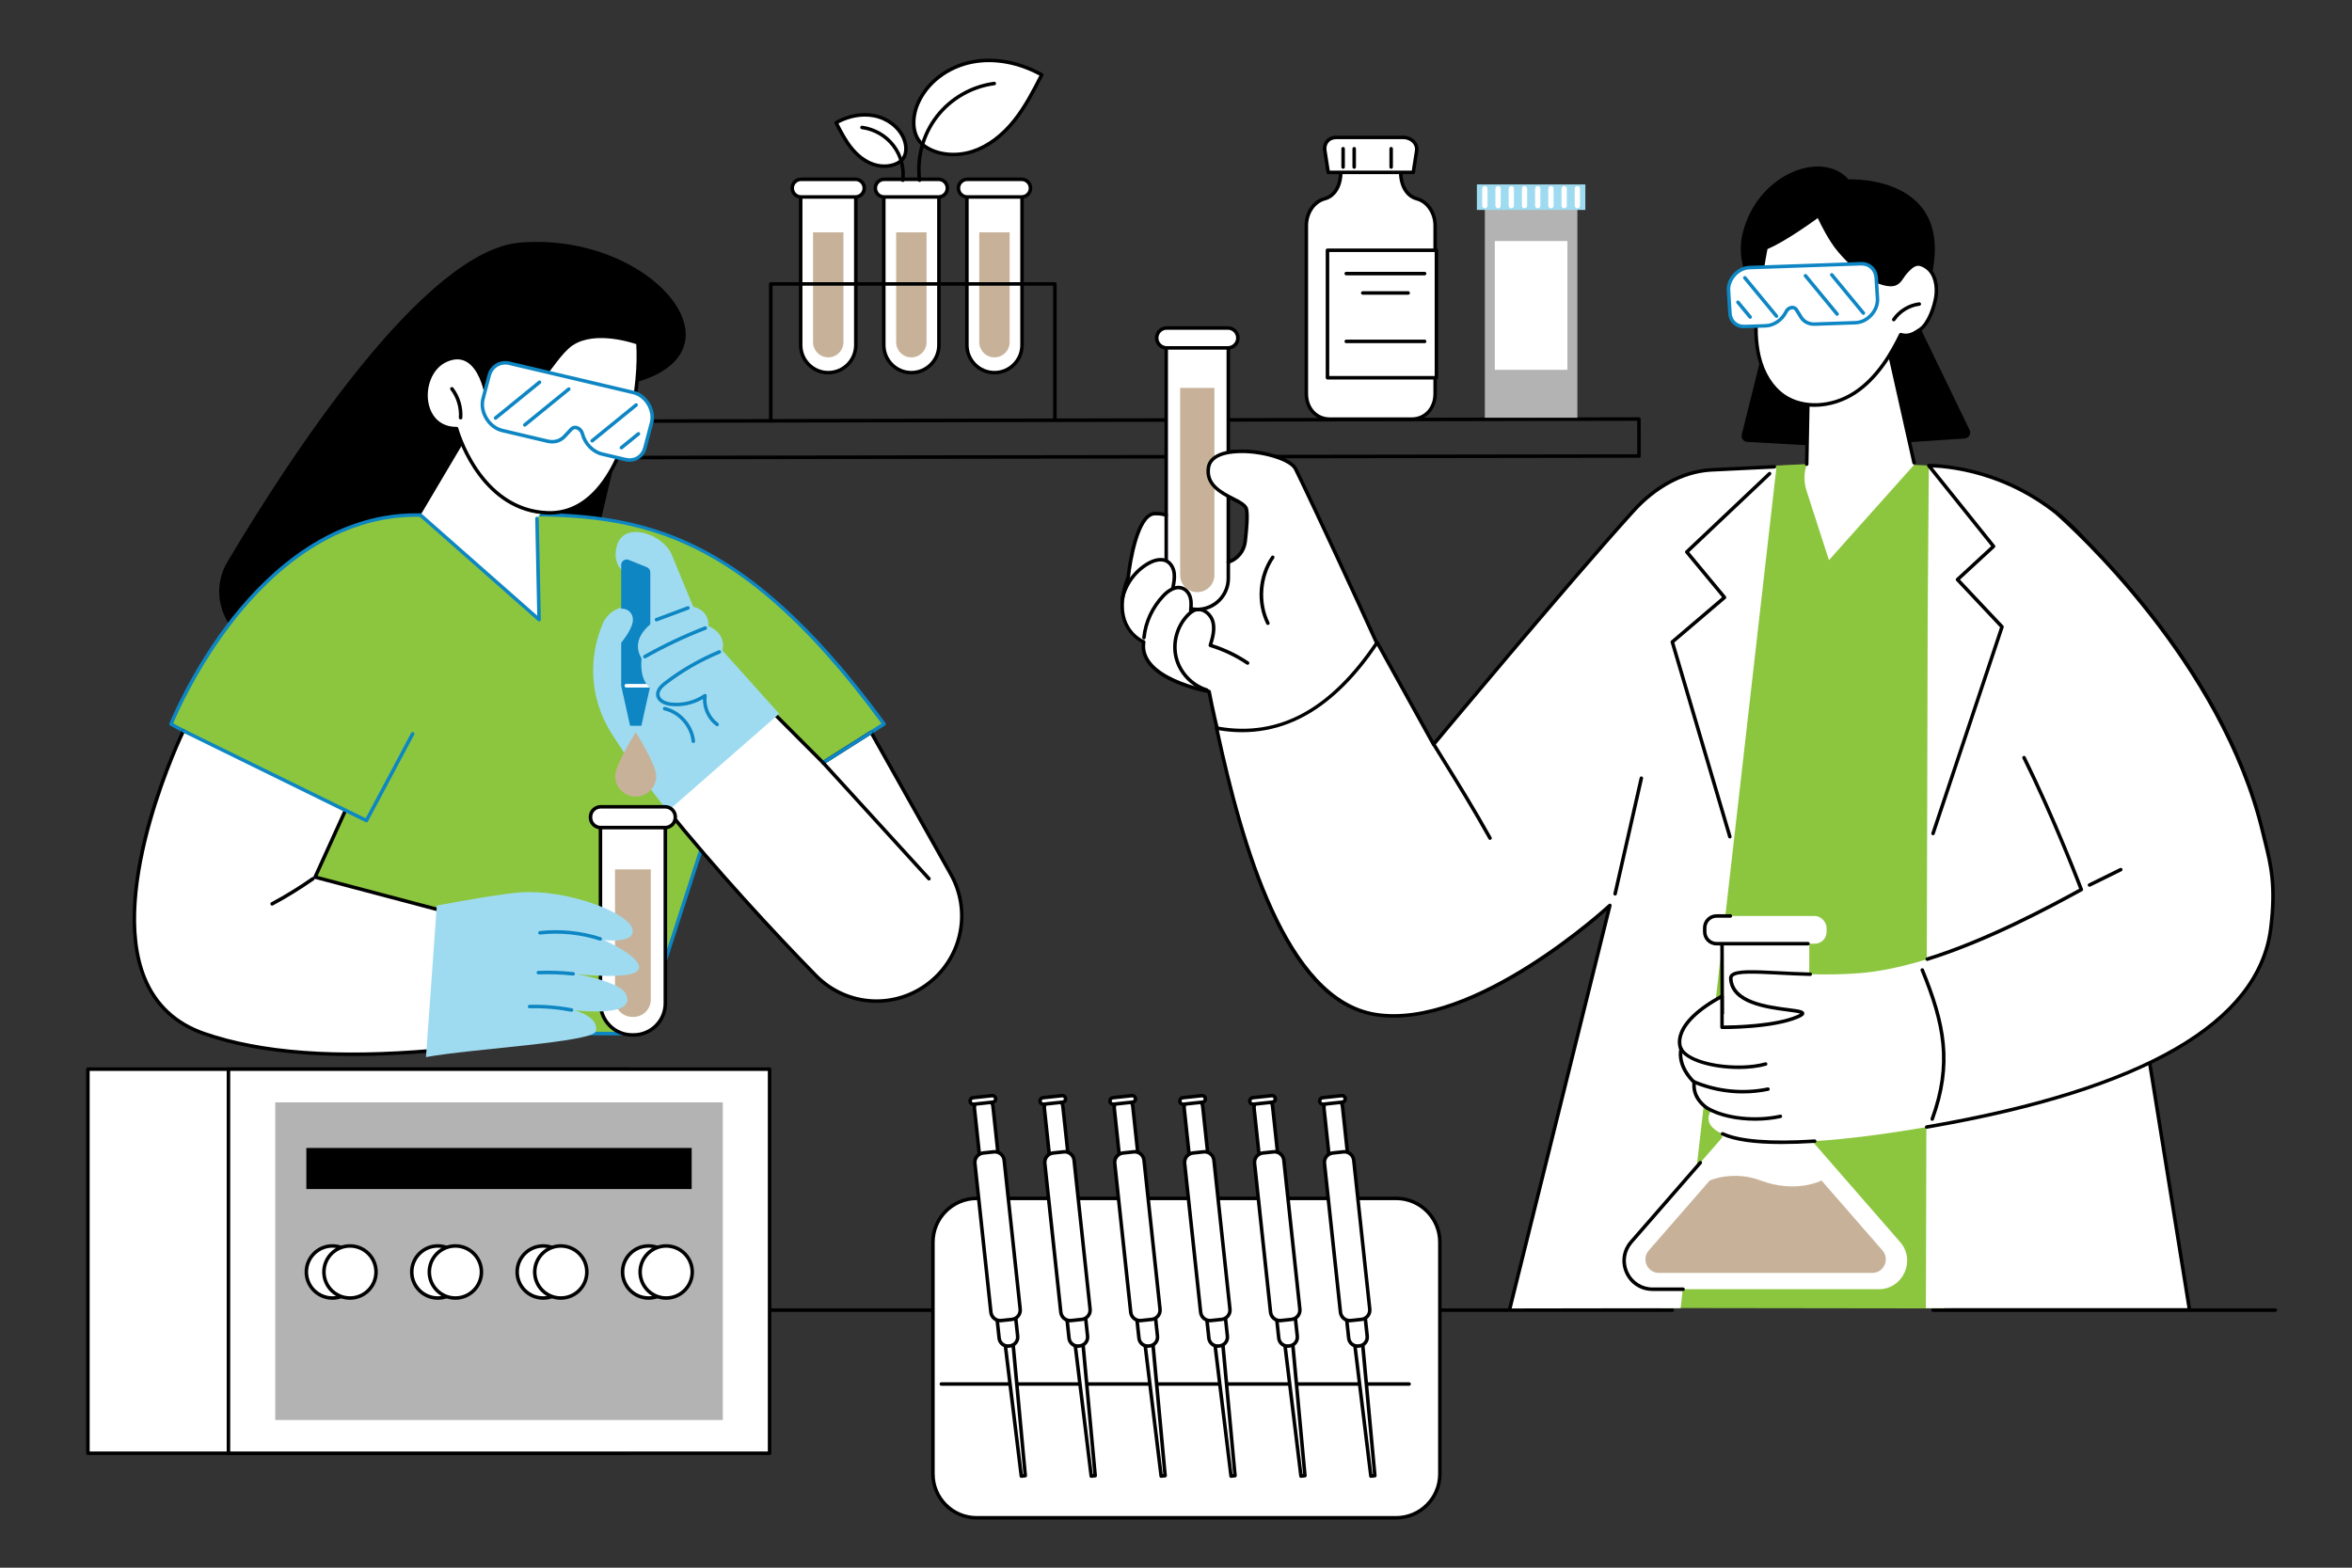 <?xml version="1.0" encoding="UTF-8"?> <svg xmlns="http://www.w3.org/2000/svg" id="Layer_1" data-name="Layer 1" viewBox="0 0 1350 900"><rect x="0" y="0" width="1350" height="900" fill="#333333" stroke="none"/><defs><style> .cls-1 { fill: #9fdbf0; } .cls-2 { fill: #8cc63f; } .cls-3 { fill: #0d86c3; } .cls-4 { fill: #fff; } .cls-5 { fill: #c7b299; } .cls-6 { fill: #b3b3b3; } </style></defs><g id="Experimental_conditions_setting" data-name="Experimental conditions setting"><path d="M351.25,263.68c-.27,0-.52-.11-.71-.29-.19-.19-.3-.45-.3-.71l-.02-20.9c0-.56.45-1.01,1.01-1.01l589.47-1.22h0c.56,0,1.01.45,1.01,1.01l.06,21.23c0,.27-.11.53-.29.71-.19.19-.45.3-.71.3l-589.52.89h0ZM352.24,242.78l.02,18.88,587.5-.89-.05-19.21-587.46,1.22Z"></path><path d="M1305.99,753.16h-196.46c-.56,0-1.01-.45-1.01-1.01s.45-1.01,1.01-1.01h196.46c.56,0,1.01.45,1.01,1.01s-.45,1.01-1.01,1.01Z"></path><path d="M959.87,753.16H52.64c-.56,0-1.01-.45-1.01-1.01s.45-1.01,1.01-1.01h907.23c.56,0,1.01.45,1.01,1.01s-.45,1.01-1.01,1.01Z"></path><g><g><g><path class="cls-2" d="M1146.36,305.08l-21.47-36.71s-55.29-4.58-109.23-.82c-6.25.44-11.72,4.39-14.13,10.22l-31.53,76.1c-11.04,26.63-15.06,55.69-11.68,84.35l-4.84,312.72,162.24.22,30.63-446.08Z"></path><path class="cls-4" d="M1105.43,750.96l1.03-397.82.65-85.78s67.18-1.28,105.51,64.78c35.03,60.37,35.36,181,35.36,181l-27.1,16.4,35.66,221.4-151.1.04Z"></path><path d="M1256.74,753.04c-.49,0-.92-.35-1-.85l-35.87-222.51c-.07-.41.12-.81.47-1.02l26.61-16.1c-.09-9.07-1.95-122.6-35.22-179.93-19.65-33.86-46.91-49.53-66.31-56.72-21.02-7.78-37.56-7.54-37.73-7.56h-.02c-.55,0-1-.44-1.01-.99-.01-.56.43-1.02.99-1.03.18,0,17.09-.23,38.47,7.68,19.72,7.3,47.41,23.22,67.36,57.6,34.76,59.91,35.49,180.3,35.5,181.5,0,.35-.18.68-.49.87l-26.52,16.04,35.76,221.84c.09.55-.29,1.07-.84,1.16-.05,0-.11.01-.16.01Z"></path><path d="M1109.53,479.52c-.11,0-.21-.02-.32-.05-.53-.18-.81-.75-.64-1.28l39.41-118.07-25.15-26.69c-.19-.2-.28-.46-.27-.73,0-.27.13-.52.32-.71l20-18.44-36.57-45.58c-.35-.43-.28-1.07.16-1.42.44-.35,1.07-.28,1.42.16l37.16,46.31c.33.41.29,1.01-.1,1.37l-19.95,18.39,24.86,26.38c.26.27.34.66.22,1.01l-39.6,118.64c-.14.42-.53.69-.96.69Z"></path></g><g><g><g><path class="cls-4" d="M737.7,533.01c-16.07-37.45-34.1-86.47-43.71-136.02,0,0-40.89-7.11-37.52-28.47,0,0-20.24-7.9-8.86-37.21,0,0,3.77-35.93,15.13-36.42,11.37-.49,15.15,6.55,9.11,23.32,0,0,15.84,9.61,33.07,4.49,5.33-1.58,9.13-6.29,9.79-11.81.75-6.34,1.5-14.79.75-18.5-1.28-6.31-24.27-8.42-21.82-24.06,2.45-15.64,45.1-8.66,49.92.73,4.82,9.39,63.46,134.13,80.81,178.28,0,0-70.99,122.18-86.67,85.66Z"></path><path d="M746.31,540.83c-.2,0-.4,0-.6-.02-3.93-.24-6.94-2.73-8.95-7.41-20.9-48.68-35.58-94.28-43.64-135.56-5.53-1.06-40.08-8.52-37.76-28.74-3.62-1.85-19-11.49-8.75-38.04.46-4.35,4.32-36.68,16.08-37.19,5.21-.23,8.92,1.11,11.01,3.96,2.88,3.92,2.68,10.43-.62,19.91,3.23,1.73,16.98,8.31,31.55,3.98,4.89-1.45,8.45-5.76,9.07-10.96,1.06-8.94,1.33-15.39.77-18.18-.37-1.84-3.74-3.57-7.3-5.42-6.83-3.53-16.19-8.37-14.53-19,.79-5.02,5.27-8.33,12.96-9.56,14.27-2.3,35.33,3.12,38.86,9.99,5.11,9.97,63.74,134.81,80.85,178.37.11.29.09.61-.07.88-2.22,3.83-54.3,92.97-78.92,92.98ZM663.8,295.87c-.33,0-.68,0-1.03.02-8.61.37-13.15,25.76-14.17,35.52,0,.09-.03.18-.06.26-10.86,27.96,7.5,35.59,8.29,35.9.44.17.7.63.63,1.1-3.17,20.14,36.3,27.25,36.7,27.32.41.07.74.39.82.8,8.01,41.31,22.69,87.01,43.65,135.82,1.71,3.97,4.07,6,7.22,6.19.17.01.35.02.53.02,22.59,0,72.9-84.79,76.88-91.55-17.32-43.93-75.5-167.81-80.59-177.73-2.84-5.53-22.67-11.18-36.74-8.92-4.7.76-10.48,2.74-11.28,7.88-1.44,9.19,6.48,13.28,13.46,16.9,4.18,2.16,7.79,4.03,8.35,6.81.78,3.83.02,12.34-.74,18.81-.71,6-4.83,10.97-10.5,12.66-17.46,5.19-33.22-4.19-33.89-4.59-.41-.25-.59-.75-.43-1.21,3.28-9.1,3.68-15.44,1.18-18.83-1.54-2.1-4.32-3.16-8.27-3.16Z"></path></g><path d="M727.74,358.81c-.37,0-.73-.21-.91-.56-6.06-12.32-4.94-27.59,2.87-38.9.32-.46.95-.57,1.4-.26.46.32.57.95.26,1.4-7.28,10.55-8.37,25.36-2.72,36.86.25.5.04,1.1-.46,1.35-.14.07-.29.1-.44.1Z"></path><path d="M692.7,397.16c-.1,0-.2-.01-.3-.04-8.89-2.73-16.06-10.32-18.29-19.34-2.22-9.02.61-19.07,7.22-25.61,1.04-1.03,2.65-2.46,4.68-3.04,1.98-.56,4.06-.26,6.03.88,2.48,1.44,4.46,4.08,5.16,6.9,1.1,4.42-.11,9.05-1.25,12.91,7.35,2.33,14.31,5.69,20.71,9.99.46.31.59.94.27,1.4-.31.46-.94.59-1.4.28-6.51-4.37-13.62-7.75-21.13-10.04-.53-.16-.83-.72-.67-1.26,1.21-4.01,2.57-8.55,1.52-12.8-.57-2.31-2.19-4.47-4.21-5.64-1.03-.6-2.65-1.2-4.47-.69-1.22.35-2.4,1.13-3.82,2.53-6.11,6.05-8.73,15.35-6.67,23.69,2.06,8.34,8.7,15.37,16.92,17.89.53.16.83.73.67,1.26-.13.43-.53.71-.97.71Z"></path><g><path class="cls-4" d="M687.21,349.87h0c9.84,0,17.82-7.97,17.82-17.8v-134.65h-35.65v134.65c0,9.83,7.98,17.8,17.82,17.8Z"></path><path d="M687.21,350.87c-1.28,0-2.56-.13-3.79-.38-.55-.11-.9-.64-.79-1.19.11-.55.65-.89,1.19-.79,1.11.23,2.25.34,3.39.34.56,0,1.01.45,1.01,1.01s-.45,1.01-1.01,1.01Z"></path><path d="M669.39,322.31c-.56,0-1.01-.45-1.01-1.01v-25.5c0-.56.45-1.01,1.01-1.01s1.01.45,1.01,1.01v25.5c0,.56-.45,1.01-1.01,1.01Z"></path><path d="M705.03,323.7c-.56,0-1.01-.45-1.01-1.01v-124.27h-33.63v97.37c0,.56-.45,1.01-1.01,1.01s-1.01-.45-1.01-1.01v-98.38c0-.56.45-1.01,1.01-1.01h35.65c.56,0,1.01.45,1.01,1.01v125.28c0,.56-.45,1.01-1.01,1.01Z"></path><path d="M687.21,350.87c-.56,0-1.01-.45-1.01-1.01s.45-1.01,1.01-1.01c9.27,0,16.81-7.53,16.81-16.79v-9.37c0-.56.45-1.01,1.01-1.01s1.01.45,1.01,1.01v9.37c0,10.37-8.45,18.81-18.83,18.81Z"></path><path class="cls-5" d="M687.21,339.95h0c5.43,0,9.84-4.4,9.84-9.82v-107.44h-19.67v107.44c0,5.43,4.4,9.82,9.83,9.82Z"></path><g><path class="cls-4" d="M669.64,199.72h35.15c3.16,0,5.72-2.56,5.72-5.71h0c0-3.15-2.56-5.71-5.72-5.71h-35.15c-3.16,0-5.72,2.56-5.72,5.71h0c0,3.15,2.56,5.71,5.72,5.71Z"></path><path d="M704.78,200.73h-35.15c-3.71,0-6.73-3.02-6.73-6.72s3.02-6.72,6.73-6.72h35.15c3.71,0,6.73,3.02,6.73,6.72s-3.02,6.72-6.73,6.72ZM669.64,189.31c-2.6,0-4.71,2.11-4.71,4.7s2.11,4.7,4.71,4.7h35.15c2.6,0,4.71-2.11,4.71-4.7s-2.11-4.7-4.71-4.7h-35.15Z"></path></g></g><path d="M656.61,367.06s-.07,0-.1,0c-.55-.06-.96-.55-.9-1.1.92-9.18,5.02-17.98,11.56-24.79,2.26-2.35,6.77-6.07,11.57-4.52,2.55.82,4.65,3.18,5.46,6.15.68,2.48.52,4.97.26,7.74-.05.55-.53.97-1.1.91-.55-.05-.96-.55-.91-1.1.24-2.56.4-4.86-.2-7.01-.5-1.82-1.85-4.03-4.14-4.77-3.9-1.25-7.94,2.38-9.49,4-6.23,6.48-10.13,14.86-11,23.59-.05.52-.49.91-1,.91Z"></path><path d="M644.13,345.06c-.07,0-.14,0-.21-.02-.55-.11-.9-.65-.78-1.19,1.84-8.83,7.62-16.78,15.45-21.25,2.62-1.49,7.63-3.64,11.83-1.22,2.45,1.41,4.15,4.27,4.56,7.66.35,2.93-.23,5.92-.75,8.55-.11.55-.64.9-1.18.8-.55-.11-.9-.64-.8-1.18.51-2.61,1.03-5.31.72-7.93-.33-2.76-1.66-5.06-3.56-6.15-3.33-1.91-7.59-.05-9.83,1.23-7.34,4.19-12.75,11.63-14.47,19.91-.1.48-.52.8-.99.8Z"></path><path class="cls-4" d="M713.47,275.95c-.85,3.49-1.82,6.96-2.93,10.38-.14.42-.28.84-.43,1.25-7.03-3.82-18.23-8.1-16.48-19.25,1.18-7.53,11.67-9.81,22.78-9.11-.44,5.65-1.6,11.24-2.94,16.73Z"></path><path d="M710.11,288.59c-.16,0-.33-.04-.48-.12-.78-.42-1.61-.85-2.46-1.3-6.83-3.53-16.19-8.37-14.53-19,1.11-7.11,10.03-10.83,23.84-9.96.56.04.98.51.94,1.07-.03.56-.55.97-1.07.94-4.75-.3-20.33-.59-21.72,8.26-1.44,9.19,6.48,13.29,13.46,16.9.87.45,1.71.89,2.5,1.31.49.27.67.88.41,1.37-.18.34-.53.53-.89.53Z"></path></g><path class="cls-4" d="M1019.6,268.36l-38.06,1.43c-17.01,1.17-32.4,10.72-43.91,23.43-38.17,42.13-114.76,134.13-114.76,134.13l-31.55-57.02-.83-1.48c-22.51,33.54-51.9,56.22-91.46,49.26l-.77-.36c16.2,75.31,41.42,156.61,91.2,164.66,57.27,9.26,134.62-62.61,134.62-62.61l-57.42,231.37,97.98-.16,54.98-482.64Z"></path><path d="M855.24,482.18c-.35,0-.7-.19-.88-.52-9.3-16.67-18.4-31.37-28.03-46.94l-4.27-6.9c-.29-.47-.15-1.1.33-1.39.47-.29,1.1-.15,1.39.33l4.27,6.9c9.65,15.59,18.76,30.31,28.08,47.02.27.49.1,1.1-.39,1.37-.16.09-.32.13-.49.13Z"></path><path d="M927.03,514.13c-.07,0-.15,0-.22-.02-.54-.12-.88-.66-.76-1.21l15.07-66.37c.12-.54.66-.89,1.21-.76.54.12.88.66.76,1.21l-15.07,66.37c-.11.47-.52.79-.98.79Z"></path><path d="M866.64,752.17c-.08,0-.16,0-.24-.03-.54-.13-.87-.68-.74-1.22l56.62-228.18c-6.04,5.33-22.65,19.44-43.52,32.69-24.32,15.43-59.59,32.81-89.49,27.98-23.06-3.73-42.34-22.59-58.94-57.67-12.38-26.15-22.89-60.4-33.08-107.77-.08-.37.06-.76.36-1,.3-.24.71-.29,1.05-.13l.65.3c34.65,6.04,64.2-9.94,90.32-48.85.2-.29.53-.45.88-.45.35.01.67.21.84.52l.83,1.48,30.84,55.74c8.92-10.69,78.38-93.89,113.85-133.03,12.89-14.23,28.73-22.66,44.59-23.76l36.94-1.81c.54-.03,1.03.4,1.06.96.03.56-.4,1.03-.96,1.06l-36.92,1.81c-15.32,1.06-30.68,9.26-43.22,23.1-37.72,41.63-113.97,133.17-114.74,134.09-.21.26-.53.4-.87.36-.33-.03-.63-.22-.79-.52l-31.58-57.07c-12,17.56-25.02,30.6-38.74,38.76-16.01,9.53-33.52,12.79-52.06,9.7,14.34,66.2,39.25,153.98,90,162.18,56.15,9.08,133-61.64,133.77-62.35.33-.3.82-.35,1.2-.13.38.23.57.68.47,1.11l-57.41,231.37c-.11.46-.53.77-.98.77Z"></path><path d="M992.9,481.34c-.44,0-.84-.28-.97-.72l-33.03-111.81c-.11-.38,0-.8.31-1.05l29.21-24.91-21.01-25.34c-.34-.41-.3-1.01.08-1.38l47.52-44.96c.41-.38,1.04-.37,1.43.04.38.41.37,1.04-.04,1.43l-46.83,44.31,21.04,25.38c.35.43.3,1.05-.12,1.41l-29.47,25.13,32.85,111.18c.16.53-.15,1.1-.68,1.25-.1.03-.19.04-.29.04Z"></path></g><g><g><path class="cls-4" d="M1090.61,713.02l-52.13-59.84v-114.6h-50.07v114.6l-52.13,59.84c-9.22,10.59-1.71,27.12,12.32,27.12h129.7c14.03,0,21.54-16.54,12.32-27.12Z"></path><path d="M966.04,741.15h-17.45c-6.89,0-12.94-3.9-15.79-10.17-2.86-6.28-1.82-13.42,2.71-18.62l39.69-45.55c.37-.42,1.01-.46,1.42-.1.42.37.46,1,.1,1.42l-39.69,45.55c-4.01,4.6-4.93,10.91-2.4,16.46,2.52,5.55,7.87,8.99,13.96,8.99h17.45c.56,0,1.01.45,1.01,1.01s-.45,1.01-1.01,1.01Z"></path><path d="M988.75,651.35c-.56,0-1.01-.45-1.01-1.01l-.35-111.75c0-.27.11-.53.29-.72.19-.19.45-.3.71-.3h8.3c.56,0,1.01.45,1.01,1.01s-.45,1.01-1.01,1.01h-7.28l.34,110.74c0,.56-.45,1.01-1.01,1.01h0Z"></path><path class="cls-5" d="M1080.5,717.87l-35-40.17s-14.41,7.7-34.93,0c-15.89-5.97-29.2,0-29.2,0l-35,40.17c-4.39,5.04-.82,12.9,5.86,12.9h122.4c6.68,0,10.25-7.87,5.86-12.9Z"></path><rect class="cls-4" x="978.47" y="525.86" width="69.94" height="15.91" rx="6.74" ry="6.74"></rect><path d="M1037.74,542.78h-52.47c-4.3,0-7.8-3.5-7.8-7.8v-2.33c0-4.3,3.5-7.8,7.8-7.8h7.93c.56,0,1.01.45,1.01,1.01s-.45,1.01-1.01,1.01h-7.93c-3.19,0-5.79,2.59-5.79,5.78v2.33c0,3.19,2.6,5.78,5.79,5.78h52.47c.56,0,1.01.45,1.01,1.01s-.45,1.01-1.01,1.01Z"></path></g><path class="cls-4" d="M1179.26,293.52c1.54,1.4,95.15,81.26,119.66,184.71,3.52,14.88,7.97,27.18,4.46,54.86-7.18,56.66-78.9,93.27-195.84,113.65-106.77,18.61-133.87,4.73-125.47-9.26,0,0-10.99-5.22-9.62-16.18,0,0-9.65-8.41-7.58-19.13,0,0-8.48-13.29,22.75-30.19l.78,9.86s28.92,8.24,43.61,1.81c14.69-6.43-37.6.42-38.59-21.94-.36-8.17,35.47.13,74.38-3.06,44.12-3.61,97.95-32.22,126.82-47.95,0,0-28.86-80.97-54.39-114.96l39.01-102.23Z"></path><path d="M1106.19,551.64c-.43,0-.83-.28-.96-.71-.17-.53.13-1.1.66-1.26,34.79-10.84,70.02-29.91,87.49-39.43-2.26-5.89-16.38-42.27-32.53-74.84-.25-.5-.04-1.1.46-1.35.5-.25,1.11-.04,1.35.46,17.59,35.48,32.78,75.45,32.93,75.85.18.47-.02,1-.46,1.24-17.24,9.4-53.12,28.94-88.63,40.01-.1.03-.2.05-.3.05Z"></path><path d="M979.63,637c-.2,0-.41-.06-.59-.19-3.2-2.29-8.39-7.27-7.65-15.11-1.85-1.76-9.28-9.52-7.57-19.39-.43-.98-1.42-3.88-.23-8.09,1.53-5.41,7-13.82,24.33-23.2.31-.17.69-.16,1,.02.31.18.49.51.49.87v16.84c5.2-.02,29.4-.42,42.2-6.03.81-.35,1.3-.62,1.6-.81-1.27-.42-4.34-.82-7.09-1.17-12.36-1.6-33.05-4.27-33.7-18.99-.04-.97.3-1.83.98-2.51,2.95-2.93,12.7-2.44,27.44-1.69,5.48.28,11.69.59,18.24.75.56.01,1,.48.98,1.03-.01.56-.49.97-1.03.98-6.58-.16-12.8-.48-18.29-.76-13.18-.67-23.59-1.19-25.91,1.11-.28.28-.4.59-.38.99.57,13.02,20.21,15.56,31.94,17.08,6.36.82,8.99,1.16,9.23,2.86.18,1.23-1.15,2.08-3.19,2.98-14.72,6.45-42.84,6.21-44.03,6.2-.55,0-1-.46-1-1.01v-16.14c-15.45,8.65-20.41,16.19-21.83,21.05-1.26,4.33.12,6.9.18,7.01.12.21.16.46.11.69-1.94,10.04,7.16,18.1,7.25,18.18.25.22.38.55.34.89-.89,7.1,3.86,11.66,6.77,13.74.45.32.56.96.23,1.41-.2.27-.51.42-.82.42Z"></path><path d="M1022.48,656.79c-15.74,0-27-1.64-34.16-4.94-.51-.23-.73-.83-.49-1.34.23-.51.83-.72,1.34-.49,9.34,4.31,26.96,5.69,52.37,4.1.54-.04,1.04.39,1.07.94.03.56-.39,1.04-.94,1.07-7.01.44-13.41.66-19.19.66Z"></path><path d="M1105.89,648.04c-.48,0-.91-.35-.99-.84-.09-.55.27-1.07.82-1.17l1.64-.28c122.62-21.37,188.23-59.31,195.01-112.78,3.07-24.25.04-36.44-3.18-49.35-.42-1.7-.85-3.41-1.26-5.16-23.14-97.71-109.3-175.4-119.05-183.93l-.3-.27c-.41-.38-.44-1.01-.07-1.43s1.01-.44,1.43-.07l.28.24c6.31,5.53,28.79,25.93,53.07,56.49,34.2,43.03,56.61,86.26,66.61,128.49.41,1.74.84,3.44,1.26,5.13,3.26,13.09,6.34,25.46,3.22,50.09-6.9,54.45-73.07,92.98-196.66,114.51l-1.64.28c-.06,0-.12.01-.17.01Z"></path><path d="M1109.06,643.45c-.11,0-.23-.02-.34-.06-.52-.19-.79-.77-.6-1.29,11.47-31.55,6.84-54.16-5.71-84.85-.21-.52.04-1.11.55-1.32.52-.21,1.11.04,1.32.55,12.74,31.16,17.43,54.14,5.73,86.3-.15.41-.54.66-.95.66Z"></path><path d="M1199.33,509.09c-.37,0-.73-.21-.91-.56-.25-.5-.04-1.1.46-1.35l17.95-8.84c.5-.24,1.1-.04,1.35.46.25.5.04,1.1-.46,1.35l-17.95,8.84c-.14.07-.29.1-.44.1Z"></path><path d="M1007.39,643.42c-10.55,0-20.92-2.24-27.99-6.38-.48-.28-.64-.9-.36-1.38.28-.48.9-.64,1.38-.36,10,5.85,26.97,7.74,41.27,4.61.54-.12,1.08.22,1.2.77.12.54-.22,1.08-.77,1.2-4.73,1.04-9.75,1.54-14.73,1.54Z"></path><path d="M1000.35,627.75c-9.83,0-19.66-1.98-28.66-5.84-.51-.22-.75-.81-.53-1.33.22-.51.81-.75,1.33-.53,13.13,5.64,28.08,7.14,42.09,4.23.54-.12,1.08.24,1.19.78.11.55-.24,1.08-.78,1.19-4.81,1-9.72,1.49-14.64,1.49Z"></path><path d="M997.95,613.72c-14.94,0-30.94-4.27-34.23-11.67-.23-.51,0-1.11.51-1.33.51-.22,1.11,0,1.33.51,4.11,9.24,31.89,13.05,47.6,8.65.54-.15,1.1.16,1.24.7.15.54-.16,1.09-.7,1.24-4.6,1.29-10.1,1.9-15.76,1.9Z"></path></g></g><g><path d="M1017.06,180.02s-22.77-20.47-16.92-45.63c7.99-34.34,45.49-48.83,60.86-31.4,0,0,77.16-3.92,38.91,80.55l30.61,63.32c1.08,2.23-.52,4.83-3,4.87l-72.5,4.89-51.93-2.92c-2.23.04-3.89-2.05-3.35-4.22l17.33-69.48Z"></path><g><path class="cls-4" d="M1080.87,184.31l17.78,82.54-48.87,54.73-12.86-39.84c-1.6-4.97-1.57-10.32.1-15.27h0l.08-49.4,43.77-32.76Z"></path><path d="M1037.02,267.48h-.02c-.56-.01-1-.47-.99-1.03l1.02-53.4c0-.32.16-.62.42-.8l42.11-29.95c.27-.2.63-.24.95-.12.32.12.55.39.62.72l18.49,82.53c.12.54-.22,1.08-.76,1.21-.54.13-1.08-.22-1.21-.76l-18.16-81.05-40.46,28.77-1.01,52.89c-.01.55-.46.99-1.01.99Z"></path><g><g><path class="cls-4" d="M1093.87,156.24c4.05-4.49,6.72-6.29,11.74-2.91,5.02,3.38,6.45,10.46,5.65,16.46-.81,6-4.25,16.18-9.32,19.47-3.77,2.45-6.4,4.14-10.97,2.84-6.32,12.92-14.4,25.55-26.43,33.43-12.03,7.87-28.75,9.93-40.61,1.8-7.56-5.19-12.26-13.81-14.33-22.74-2.07-8.94-2.11-18.28-1.01-27.39,2.89-23.84,3.08-24.78,5-34.92,11-4.45,30.18-18.63,30.18-18.63,0,0,5.64,12.7,11.85,20.04,12.08,14.29,23.84,20.07,30.32,19.62,4.35-.3,5.37-4.23,7.93-7.07Z"></path><path d="M1041.55,233.58c-6.29,0-12.6-1.59-18.18-5.41-7.16-4.91-12.39-13.2-14.75-23.35-1.91-8.24-2.26-17.57-1.02-27.74,2.86-23.64,3.1-24.9,4.96-34.69l.06-.3c.06-.34.29-.62.61-.75,10.75-4.35,29.77-18.37,29.96-18.51.25-.18.56-.25.86-.16.3.08.54.29.67.57.06.13,5.66,12.66,11.69,19.8,11.75,13.9,23.31,19.69,29.48,19.26,2.63-.18,3.79-1.89,5.25-4.06.6-.89,1.23-1.82,2-2.68,3.77-4.18,7.12-7.06,13.05-3.07,5.7,3.84,6.84,11.79,6.08,17.43-.85,6.3-4.44,16.72-9.77,20.18-3.57,2.32-6.43,4.17-10.97,3.18-5.06,10.24-13.24,24.46-26.43,33.09-6.51,4.26-15,7.2-23.55,7.2ZM1014.49,143.01c-1.84,9.73-2.06,10.94-4.89,34.32-1.2,9.93-.87,19.03.99,27.04,2.24,9.65,7.18,17.52,13.92,22.14,10.56,7.24,26.8,6.5,39.48-1.81,13.08-8.57,21.15-22.95,26.08-33.02.21-.44.71-.66,1.18-.53,4.15,1.18,6.53-.38,10.14-2.72,4.74-3.08,8.1-13.02,8.87-18.76.68-5.07-.28-12.17-5.21-15.49-4.23-2.84-6.31-1.81-10.43,2.75h0c-.68.75-1.26,1.62-1.83,2.45-1.56,2.31-3.17,4.7-6.79,4.95-6.21.42-18.11-4.54-31.16-19.98-5.21-6.16-9.93-15.84-11.48-19.15-4.05,2.95-19.18,13.72-28.88,17.81ZM1093.87,156.24h0,0Z"></path></g><path d="M1086.99,184.48c-.2,0-.39-.06-.57-.18-.46-.31-.58-.94-.27-1.4,3.48-5.1,9.22-8.6,15.35-9.36.56-.08,1.06.32,1.13.88.07.55-.32,1.06-.88,1.13-5.56.69-10.77,3.86-13.93,8.49-.2.29-.51.44-.83.44Z"></path></g><g><g><path class="cls-4" d="M1076.9,159.46l.74,11.97c.42,6.82-5.73,13.59-12.55,13.83l-23.48.81c-3.32.12-6.2-1.34-7.83-3.95l-2.74-4.4c-1.27-2.04-4.6-1.34-5.86,1.24h0c-2.28,4.66-6.97,7.91-11.68,8.08l-12.13.42c-4.65.16-8.14-3.01-8.43-7.65l-.81-13.06c-.4-6.48,5.44-12.91,11.92-13.13l63.96-2.22c4.9-.17,8.57,3.16,8.87,8.06Z"></path><path class="cls-3" d="M1001.04,188.48c-4.99,0-8.79-3.57-9.1-8.61l-.81-13.06c-.21-3.36,1.12-6.88,3.64-9.65,2.52-2.78,5.89-4.43,9.25-4.55l63.96-2.22c5.42-.19,9.58,3.6,9.92,9h0l.74,11.97c.22,3.52-1.17,7.21-3.82,10.12-2.64,2.91-6.18,4.65-9.71,4.78l-23.48.81c-3.65.14-6.92-1.53-8.72-4.42l-2.74-4.4c-.39-.63-1.02-.74-1.49-.71-.87.05-2.01.64-2.61,1.86-2.44,4.99-7.48,8.47-12.55,8.64l-12.13.42c-.12,0-.25,0-.37,0ZM1068.38,152.41c-.11,0-.21,0-.32,0l-63.96,2.22c-2.82.1-5.67,1.52-7.83,3.89-2.16,2.38-3.29,5.35-3.12,8.17l.81,13.06c.25,4.09,3.3,6.84,7.38,6.71l12.13-.42c4.34-.15,8.69-3.17,10.8-7.51.84-1.73,2.54-2.9,4.32-2.99,1.4-.07,2.6.53,3.31,1.66l2.74,4.4c1.44,2.31,3.96,3.57,6.94,3.47l23.48-.81c2.98-.1,6-1.6,8.28-4.12,2.28-2.51,3.48-5.66,3.3-8.64l-.74-11.97c-.26-4.23-3.33-7.12-7.51-7.12Z"></path></g><path class="cls-3" d="M1069.56,180.77c-.29,0-.58-.13-.78-.37l-18.17-22c-.35-.43-.29-1.07.14-1.42.43-.35,1.07-.29,1.42.14l18.17,22c.35.43.29,1.07-.14,1.42-.19.15-.42.23-.64.23Z"></path><path class="cls-3" d="M1054.46,181.3c-.29,0-.58-.13-.78-.37l-18.17-22c-.35-.43-.29-1.07.14-1.42.43-.35,1.07-.29,1.42.14l18.17,22c.35.43.29,1.07-.14,1.42-.19.15-.42.23-.64.23Z"></path><path class="cls-3" d="M1019.67,182.5c-.29,0-.58-.13-.78-.37l-18.17-22c-.35-.43-.29-1.07.14-1.42.43-.35,1.07-.29,1.42.14l18.17,22c.35.43.29,1.07-.14,1.42-.19.15-.42.23-.64.23Z"></path><path class="cls-3" d="M1004.57,183.03c-.29,0-.58-.13-.78-.37l-7.04-8.52c-.35-.43-.29-1.07.14-1.42.43-.35,1.07-.29,1.42.14l7.04,8.52c.35.43.29,1.07-.14,1.42-.19.15-.42.23-.64.23Z"></path></g></g></g></g><g><g><g><g><path class="cls-4" d="M570.8,213.94h0c-8.74,0-15.82-7.08-15.82-15.82v-87.1h31.64v87.1c0,8.74-7.08,15.82-15.82,15.82Z"></path><path d="M570.8,214.95c-9.28,0-16.83-7.55-16.83-16.83v-87.1c0-.56.45-1.01,1.01-1.01h31.64c.56,0,1.01.45,1.01,1.01v87.1c0,9.28-7.55,16.83-16.83,16.83ZM555.99,112.03v86.09c0,8.17,6.64,14.81,14.81,14.81s14.81-6.64,14.81-14.81v-86.09h-29.62Z"></path></g><path class="cls-5" d="M570.8,205.16h0c-4.82,0-8.73-3.91-8.73-8.73v-63.05h17.46v63.05c0,4.82-3.91,8.73-8.73,8.73Z"></path><g><path class="cls-4" d="M586.42,113.06h-31.23c-2.79,0-5.06-2.26-5.06-5.06h0c0-2.79,2.26-5.06,5.06-5.06h31.23c2.79,0,5.06,2.26,5.06,5.06h0c0,2.79-2.26,5.06-5.06,5.06Z"></path><path d="M586.42,114.07h-31.23c-3.34,0-6.07-2.72-6.07-6.07s2.72-6.07,6.07-6.07h31.23c3.34,0,6.07,2.72,6.07,6.07s-2.72,6.07-6.07,6.07ZM555.18,103.96c-2.23,0-4.05,1.82-4.05,4.05s1.82,4.05,4.05,4.05h31.23c2.23,0,4.05-1.82,4.05-4.05s-1.82-4.05-4.05-4.05h-31.23Z"></path></g></g><g><g><path class="cls-4" d="M523.1,213.94h0c-8.74,0-15.82-7.08-15.82-15.82v-87.1h31.64v87.1c0,8.74-7.08,15.82-15.82,15.82Z"></path><path d="M523.1,214.95c-9.28,0-16.83-7.55-16.83-16.83v-87.1c0-.56.45-1.01,1.01-1.01h31.64c.56,0,1.01.45,1.01,1.01v87.1c0,9.28-7.55,16.83-16.83,16.83ZM508.29,112.03v86.09c0,8.17,6.64,14.81,14.81,14.81s14.81-6.64,14.81-14.81v-86.09h-29.62Z"></path></g><path class="cls-5" d="M523.1,205.16h0c-4.82,0-8.73-3.91-8.73-8.73v-63.05h17.46v63.05c0,4.82-3.91,8.73-8.73,8.73Z"></path><g><path class="cls-4" d="M538.72,113.06h-31.23c-2.79,0-5.06-2.26-5.06-5.06h0c0-2.79,2.26-5.06,5.06-5.06h31.23c2.79,0,5.06,2.26,5.06,5.06h0c0,2.79-2.26,5.06-5.06,5.06Z"></path><path d="M538.72,114.07h-31.23c-3.34,0-6.07-2.72-6.07-6.07s2.72-6.07,6.07-6.07h31.23c3.34,0,6.07,2.72,6.07,6.07s-2.72,6.07-6.07,6.07ZM507.48,103.96c-2.23,0-4.05,1.82-4.05,4.05s1.82,4.05,4.05,4.05h31.23c2.23,0,4.05-1.82,4.05-4.05s-1.82-4.05-4.05-4.05h-31.23Z"></path></g></g><g><g><path class="cls-4" d="M475.4,213.94h0c-8.74,0-15.82-7.08-15.82-15.82v-87.1h31.64v87.1c0,8.74-7.08,15.82-15.82,15.82Z"></path><path d="M475.4,214.95c-9.28,0-16.83-7.55-16.83-16.83v-87.1c0-.56.45-1.01,1.01-1.01h31.64c.56,0,1.01.45,1.01,1.01v87.1c0,9.28-7.55,16.83-16.83,16.83ZM460.59,112.03v86.09c0,8.17,6.64,14.81,14.81,14.81s14.81-6.64,14.81-14.81v-86.09h-29.62Z"></path></g><path class="cls-5" d="M475.4,205.16h0c-4.82,0-8.73-3.91-8.73-8.73v-63.05h17.46v63.05c0,4.82-3.91,8.73-8.73,8.73Z"></path><g><path class="cls-4" d="M491.02,113.06h-31.23c-2.79,0-5.06-2.26-5.06-5.06h0c0-2.79,2.26-5.06,5.06-5.06h31.23c2.79,0,5.06,2.26,5.06,5.06h0c0,2.79-2.26,5.06-5.06,5.06Z"></path><path d="M491.02,114.07h-31.23c-3.34,0-6.07-2.72-6.07-6.07s2.72-6.07,6.07-6.07h31.23c3.34,0,6.07,2.72,6.07,6.07s-2.72,6.07-6.07,6.07ZM459.78,103.96c-2.23,0-4.05,1.82-4.05,4.05s1.82,4.05,4.05,4.05h31.23c2.23,0,4.05-1.82,4.05-4.05s-1.82-4.05-4.05-4.05h-31.23Z"></path></g></g><path d="M442.4,242.61c-.56,0-1.01-.45-1.01-1.01v-78.59c0-.56.45-1.01,1.01-1.01h163.09c.56,0,1.01.45,1.01,1.01v78.02c0,.56-.45,1.01-1.01,1.01s-1.01-.45-1.01-1.01v-77.01h-161.07v77.58c0,.56-.45,1.01-1.01,1.01Z"></path></g><g><g><g><path class="cls-4" d="M526.77,59.58c5.36-12.61,17.91-21.47,31.42-24.02,13.51-2.56,27.73.72,39.73,7.41-4.61,9.01-9.26,18.08-15.54,26.03-6.28,7.94-14.38,14.78-24.02,17.93-8.83,2.89-20.07,2.52-27.81-3.14-7.5-5.48-7.2-16.17-3.78-24.2Z"></path><path d="M547.22,89.7c-6.49,0-12.68-1.75-17.27-5.1-7.87-5.75-7.74-16.91-4.12-25.42h0c5.29-12.43,17.62-21.87,32.17-24.62,12.96-2.45,27.31.22,40.41,7.52.48.27.66.86.41,1.34-4.57,8.92-9.28,18.14-15.65,26.19-7.15,9.05-15.63,15.37-24.5,18.26-3.75,1.23-7.66,1.82-11.45,1.82ZM527.7,59.97c-3.31,7.77-3.52,17.9,3.45,23,6.77,4.95,17.33,6.12,26.9,2.99,8.5-2.77,16.64-8.86,23.55-17.6,6.04-7.63,10.6-16.43,14.99-24.99-12.46-6.72-25.98-9.14-38.2-6.83-13.89,2.63-25.65,11.61-30.68,23.43h0Z"></path></g><path d="M527.81,104.46c-.5,0-.93-.37-1-.88-1.7-13.18,1.99-26.79,10.13-37.32,8.14-10.53,20.39-17.58,33.63-19.32.56-.08,1.06.32,1.13.87.07.55-.32,1.06-.87,1.13-12.71,1.68-24.48,8.44-32.29,18.56-7.81,10.11-11.36,23.17-9.73,35.83.07.55-.32,1.06-.87,1.13-.04,0-.09,0-.13,0Z"></path></g><g><g><path class="cls-4" d="M518.74,79.51c-2.93-6.88-9.77-11.72-17.15-13.11-7.37-1.39-15.13.39-21.68,4.04,2.52,4.92,5.05,9.87,8.48,14.2,3.43,4.34,7.84,8.07,13.11,9.79,4.82,1.57,10.95,1.38,15.18-1.71,4.09-2.99,3.93-8.82,2.06-13.21Z"></path><path d="M507.57,96.4c-2.12,0-4.3-.33-6.39-1.02-4.93-1.61-9.63-5.11-13.59-10.12-3.5-4.43-6.09-9.48-8.59-14.37-.25-.48-.07-1.08.41-1.34,7.24-4.03,15.19-5.51,22.36-4.15,8.09,1.53,14.94,6.78,17.89,13.71h0c2.05,4.81,2.1,11.13-2.4,14.42-2.58,1.89-6.06,2.87-9.7,2.87ZM481.26,70.86c2.32,4.52,4.75,9.15,7.92,13.16,3.71,4.7,8.08,7.96,12.63,9.45,5.09,1.66,10.69,1.05,14.27-1.57,3.6-2.63,3.46-7.92,1.73-12h0c-2.69-6.31-8.97-11.11-16.41-12.51-6.43-1.22-13.55.01-20.15,3.47Z"></path></g><path d="M518.17,104.46s-.09,0-.13,0c-.55-.07-.94-.58-.87-1.13.88-6.79-1.03-13.79-5.22-19.21-4.19-5.43-10.5-9.05-17.32-9.95-.55-.07-.94-.58-.87-1.13.07-.55.56-.95,1.13-.87,7.34.97,14.14,4.87,18.65,10.72,4.52,5.84,6.56,13.39,5.62,20.71-.07.51-.5.88-1,.88Z"></path></g></g></g><g><g><rect class="cls-4" x="535.5" y="687.98" width="290.95" height="183.37" rx="24.88" ry="24.88"></rect><path d="M801.33,872.36h-240.72c-14.4,0-26.12-11.72-26.12-26.12v-133.14c0-14.4,11.72-26.12,26.12-26.12h240.72c14.4,0,26.12,11.72,26.12,26.12v133.14c0,14.4-11.72,26.12-26.12,26.12ZM560.61,688.99c-13.29,0-24.11,10.81-24.11,24.11v133.14c0,13.29,10.81,24.11,24.11,24.11h240.72c13.29,0,24.11-10.81,24.11-24.11v-133.14c0-13.29-10.81-24.11-24.11-24.11h-240.72Z"></path></g><path d="M808.79,795.56h-268.48c-.56,0-1.01-.45-1.01-1.01s.45-1.01,1.01-1.01h268.48c.56,0,1.01.45,1.01,1.01s-.45,1.01-1.01,1.01Z"></path><g><g><polygon class="cls-4" points="588.5 847.18 586.21 847.43 576.21 765.59 580.89 765.09 588.5 847.18"></polygon><path d="M586.21,848.44c-.5,0-.94-.38-1-.89l-10.01-81.84c-.03-.27.04-.54.21-.75.17-.21.41-.35.68-.38l4.68-.5c.27-.03.54.05.75.22.21.17.34.42.37.69l7.61,82.09c.05.55-.35,1.04-.9,1.1l-2.29.25s-.07,0-.11,0ZM577.33,766.49l9.76,79.83.31-.03-7.42-80.08-2.64.28Z"></path></g><g><path class="cls-4" d="M571.38,630.3h.66c2.77,0,5.02,2.25,5.02,5.02v132.79c0,2.77-2.25,5.02-5.02,5.02h-.66c-2.77,0-5.02-2.25-5.02-5.02v-132.79c0-2.77,2.25-5.02,5.02-5.02Z" transform="translate(-71.6 64.99) rotate(-6.12)"></path><path d="M578.51,773.79c-1.38,0-2.71-.47-3.8-1.35-1.26-1.02-2.05-2.47-2.23-4.08l-14.18-131.94c-.17-1.61.29-3.2,1.31-4.46,1.02-1.26,2.47-2.05,4.08-2.23l.56-.06c1.61-.18,3.2.29,4.46,1.31,1.26,1.02,2.05,2.47,2.23,4.08l14.18,131.94c.36,3.33-2.06,6.33-5.39,6.69h0l-.56.06c-.22.02-.44.04-.66.04ZM579.62,772.69h0,0ZM564.9,631.66c-.14,0-.29,0-.44.02l-.56.06c-1.08.12-2.04.64-2.72,1.49-.68.84-.99,1.9-.87,2.98l14.18,131.94c.12,1.08.64,2.04,1.49,2.72.84.68,1.9.99,2.98.87l.56-.06c2.22-.24,3.84-2.24,3.6-4.47l-14.18-131.94c-.22-2.08-1.99-3.62-4.03-3.62Z"></path></g><g><rect class="cls-4" x="564.11" y="661.31" width="16.91" height="96.76" rx="5.35" ry="5.35" transform="translate(-72.47 65.16) rotate(-6.13)"></rect><path d="M574.11,759.16c-1.46,0-2.86-.49-4.01-1.42-1.33-1.07-2.17-2.6-2.35-4.3l-9.19-85.48c-.18-1.7.31-3.37,1.38-4.7,1.07-1.33,2.6-2.17,4.3-2.35l6.08-.65c3.52-.37,6.67,2.17,7.05,5.68l9.19,85.48c.18,1.7-.31,3.37-1.38,4.7-1.07,1.33-2.6,2.17-4.3,2.35l-6.08.65c-.23.02-.46.04-.69.04ZM571.02,662.24c-.16,0-.31,0-.47.03l-6.08.65c-1.17.13-2.21.7-2.95,1.61-.74.91-1.07,2.06-.95,3.22l9.19,85.48c.13,1.16.7,2.21,1.61,2.95.91.74,2.06,1.07,3.22.95l6.08-.65h0c1.17-.13,2.21-.7,2.95-1.61.74-.91,1.07-2.06.95-3.22l-9.19-85.48c-.24-2.25-2.15-3.92-4.36-3.92Z"></path></g><g><path class="cls-4" d="M569.82,632.75l-10.92,1.17c-1.03.11-1.96-.64-2.07-1.67h0c-.11-1.03.64-1.96,1.67-2.07l10.92-1.17c1.03-.11,1.96.64,2.07,1.67h0c.11,1.03-.64,1.96-1.67,2.07Z"></path><path d="M558.69,634.94c-.66,0-1.29-.22-1.81-.64-.6-.48-.98-1.17-1.06-1.94-.17-1.58.98-3.01,2.56-3.18l10.92-1.17c1.58-.16,3.01.98,3.18,2.56.17,1.58-.98,3.01-2.56,3.18h0l-10.92,1.17c-.1.01-.21.02-.31.02ZM569.62,630.01s-.06,0-.09,0l-10.92,1.17c-.48.05-.82.48-.77.96.02.23.14.44.32.59.18.15.41.21.64.19l10.92-1.17c.48-.05.82-.48.77-.96-.05-.44-.43-.78-.87-.78ZM569.82,632.75h0,0Z"></path></g></g><g><g><polygon class="cls-4" points="628.62 847.18 626.34 847.43 616.33 765.59 621.01 765.09 628.62 847.18"></polygon><path d="M626.34,848.44c-.5,0-.94-.38-1-.89l-10.01-81.84c-.03-.27.04-.54.21-.75.17-.21.41-.35.68-.38l4.68-.5c.27-.03.54.05.75.22.21.17.34.42.37.69l7.61,82.09c.05.55-.35,1.04-.9,1.1l-2.29.25s-.07,0-.11,0ZM617.46,766.49l9.76,79.83.31-.03-7.42-80.08-2.64.28Z"></path></g><g><path class="cls-4" d="M619.75,772.69l-.56.06c-2.78.3-5.28-1.71-5.58-4.49l-14.18-131.94c-.3-2.78,1.71-5.28,4.49-5.58l.56-.06c2.78-.3,5.28,1.71,5.58,4.49l14.18,131.94c.3,2.78-1.71,5.28-4.49,5.58Z"></path><path d="M618.63,773.79c-1.38,0-2.71-.47-3.8-1.35-1.26-1.02-2.05-2.47-2.23-4.08l-14.18-131.94c-.17-1.61.29-3.2,1.31-4.46,1.02-1.26,2.47-2.05,4.08-2.23l.56-.06c1.6-.18,3.2.29,4.46,1.31,1.26,1.02,2.05,2.47,2.23,4.08l14.18,131.94c.36,3.33-2.06,6.33-5.39,6.69h0l-.56.06c-.22.02-.44.04-.66.04ZM619.75,772.69h0,0ZM605.03,631.66c-.14,0-.29,0-.44.02l-.56.06c-1.08.12-2.04.64-2.72,1.49-.68.84-.99,1.9-.87,2.98l14.18,131.94c.12,1.08.64,2.04,1.49,2.72.84.68,1.9.99,2.98.87l.56-.06c2.22-.24,3.84-2.24,3.6-4.47l-14.18-131.94c-.22-2.08-1.99-3.62-4.03-3.62Z"></path></g><g><rect class="cls-4" x="604.24" y="661.31" width="16.91" height="96.76" rx="5.35" ry="5.35" transform="translate(-72.24 69.44) rotate(-6.13)"></rect><path d="M614.24,759.16c-3.23,0-6.01-2.44-6.36-5.72l-9.19-85.48c-.18-1.7.31-3.37,1.38-4.7,1.07-1.33,2.6-2.17,4.3-2.35l6.08-.65c3.5-.37,6.67,2.17,7.05,5.68l9.19,85.48c.18,1.7-.31,3.37-1.38,4.7-1.07,1.33-2.6,2.17-4.3,2.35l-6.08.65c-.23.02-.46.04-.69.04ZM611.15,662.24c-.16,0-.31,0-.47.03l-6.08.65c-1.17.13-2.21.7-2.95,1.61-.74.91-1.07,2.06-.95,3.22l9.19,85.48c.26,2.4,2.42,4.15,4.83,3.89l6.08-.65h0c1.17-.13,2.21-.7,2.95-1.61.74-.91,1.07-2.06.95-3.22l-9.19-85.48c-.24-2.25-2.15-3.92-4.36-3.92Z"></path></g><g><path class="cls-4" d="M609.95,632.75l-10.92,1.17c-1.03.11-1.96-.64-2.07-1.67h0c-.11-1.03.64-1.96,1.67-2.07l10.92-1.17c1.03-.11,1.96.64,2.07,1.67h0c.11,1.03-.64,1.96-1.67,2.07Z"></path><path d="M598.83,634.94c-1.46,0-2.71-1.1-2.87-2.58-.17-1.58.98-3.01,2.56-3.18l10.92-1.17c1.58-.16,3.01.98,3.18,2.56.17,1.58-.98,3.01-2.56,3.18h0l-10.92,1.17c-.1.01-.21.02-.31.02ZM609.75,630.01s-.06,0-.09,0l-10.92,1.17c-.48.05-.82.48-.77.96.05.48.49.82.96.77l10.92-1.17c.48-.05.82-.48.77-.96-.05-.44-.43-.78-.87-.78ZM609.95,632.75h0,0Z"></path></g></g><g><g><polygon class="cls-4" points="668.75 847.18 666.47 847.43 656.46 765.59 661.14 765.09 668.75 847.18"></polygon><path d="M666.47,848.44c-.5,0-.94-.38-1-.89l-10-81.84c-.03-.27.04-.54.21-.75.17-.21.41-.35.68-.38l4.68-.5c.27-.03.54.05.75.22.21.17.34.42.37.69l7.61,82.09c.05.55-.35,1.04-.9,1.1l-2.29.25s-.07,0-.11,0ZM657.59,766.49l9.76,79.83.31-.03-7.42-80.08-2.64.28Z"></path></g><g><path class="cls-4" d="M651.64,630.3h.66c2.77,0,5.02,2.25,5.02,5.02v132.79c0,2.77-2.25,5.02-5.02,5.02h-.66c-2.77,0-5.02-2.25-5.02-5.02v-132.79c0-2.77,2.25-5.02,5.02-5.02Z" transform="translate(-71.13 73.54) rotate(-6.12)"></path><path d="M658.76,773.79c-1.38,0-2.71-.47-3.8-1.35-1.26-1.02-2.05-2.47-2.23-4.08l-14.18-131.94c-.17-1.61.29-3.2,1.31-4.46,1.02-1.26,2.47-2.05,4.08-2.23l.56-.06c1.61-.18,3.19.29,4.46,1.31,1.26,1.02,2.05,2.47,2.23,4.08l14.18,131.94c.36,3.33-2.06,6.33-5.39,6.69h0l-.56.06c-.22.02-.44.04-.66.04ZM659.88,772.69h0,0ZM645.16,631.66c-.14,0-.29,0-.44.02l-.56.06c-1.08.12-2.04.64-2.72,1.49-.68.84-.99,1.9-.87,2.98l14.18,131.94c.12,1.08.64,2.04,1.49,2.72.84.68,1.9.99,2.98.87l.56-.06c2.22-.24,3.84-2.24,3.6-4.47l-14.18-131.94c-.22-2.08-1.99-3.62-4.03-3.62Z"></path></g><g><rect class="cls-4" x="644.37" y="661.31" width="16.91" height="96.76" rx="5.35" ry="5.35" transform="translate(-72.02 73.73) rotate(-6.13)"></rect><path d="M654.37,759.16c-3.23,0-6.01-2.44-6.36-5.72l-9.19-85.48c-.38-3.51,2.17-6.67,5.69-7.05l6.08-.65c3.5-.37,6.67,2.17,7.05,5.68l9.19,85.48c.18,1.7-.31,3.37-1.38,4.7-1.07,1.33-2.6,2.17-4.3,2.35l-6.08.65c-.23.02-.46.04-.69.04ZM651.27,662.24c-.16,0-.31,0-.47.03l-6.08.65c-2.4.26-4.15,2.43-3.89,4.83l9.19,85.48c.26,2.4,2.41,4.15,4.83,3.89l6.08-.65h0c1.17-.13,2.21-.7,2.95-1.61.74-.91,1.07-2.06.95-3.22l-9.19-85.48c-.24-2.25-2.15-3.92-4.36-3.92Z"></path></g><g><path class="cls-4" d="M650.08,632.75l-10.92,1.17c-1.03.11-1.96-.64-2.07-1.67h0c-.11-1.03.64-1.96,1.67-2.07l10.92-1.17c1.03-.11,1.96.64,2.07,1.67h0c.11,1.03-.64,1.96-1.67,2.07Z"></path><path d="M638.95,634.94c-1.46,0-2.71-1.1-2.87-2.58-.08-.77.14-1.52.62-2.12.48-.6,1.17-.98,1.94-1.06l10.92-1.17c1.57-.16,3.01.98,3.18,2.56.17,1.58-.98,3.01-2.56,3.18h0l-10.92,1.17c-.1.01-.21.02-.31.02ZM649.88,630.01s-.06,0-.09,0l-10.92,1.17c-.23.02-.44.14-.59.32-.15.18-.21.41-.19.64.05.48.49.82.96.77l10.92-1.17c.48-.05.82-.48.77-.96-.05-.44-.43-.78-.87-.78ZM650.08,632.75h0,0Z"></path></g></g><g><g><polygon class="cls-4" points="708.88 847.18 706.6 847.43 696.59 765.59 701.27 765.09 708.88 847.18"></polygon><path d="M706.59,848.44c-.5,0-.94-.38-1-.89l-10-81.84c-.03-.27.04-.54.21-.75.17-.21.41-.35.68-.38l4.68-.5c.27-.03.54.05.75.22.21.17.34.42.37.69l7.61,82.09c.05.55-.35,1.04-.9,1.1l-2.29.25s-.07,0-.11,0ZM697.72,766.49l9.76,79.83.31-.03-7.43-80.08-2.64.28Z"></path></g><g><path class="cls-4" d="M691.76,630.3h.66c2.77,0,5.02,2.25,5.02,5.02v132.79c0,2.77-2.25,5.02-5.02,5.02h-.66c-2.77,0-5.02-2.25-5.02-5.02v-132.79c0-2.77,2.25-5.02,5.02-5.02Z" transform="translate(-70.91 77.84) rotate(-6.12)"></path><path d="M698.89,773.79c-1.38,0-2.71-.47-3.8-1.35-1.26-1.02-2.05-2.47-2.23-4.08l-14.18-131.94c-.17-1.61.29-3.2,1.31-4.46,1.02-1.26,2.47-2.05,4.08-2.23l.56-.06c1.61-.18,3.2.29,4.46,1.31,1.26,1.02,2.05,2.47,2.23,4.08l14.18,131.94c.36,3.33-2.06,6.33-5.39,6.69h0l-.56.06c-.22.02-.44.04-.66.04ZM700,772.69h0,0ZM685.29,631.66c-.14,0-.29,0-.44.02l-.56.06c-1.08.12-2.04.64-2.72,1.49-.68.84-.99,1.9-.87,2.98l14.18,131.94c.12,1.08.64,2.04,1.49,2.72.84.68,1.9.99,2.98.87l.56-.06c2.22-.24,3.84-2.24,3.6-4.47l-14.18-131.94c-.22-2.08-1.99-3.62-4.03-3.62Z"></path></g><g><rect class="cls-4" x="684.5" y="661.31" width="16.91" height="96.76" rx="5.35" ry="5.35" transform="translate(-71.78 78.01) rotate(-6.13)"></rect><path d="M694.5,759.16c-3.23,0-6.01-2.44-6.36-5.72l-9.19-85.48c-.38-3.51,2.17-6.67,5.69-7.05l6.08-.65c3.5-.37,6.67,2.17,7.05,5.68l9.19,85.48c.18,1.7-.31,3.37-1.38,4.7-1.07,1.33-2.6,2.17-4.3,2.35l-6.08.65c-.23.02-.46.04-.69.04ZM691.4,662.24c-.16,0-.31,0-.47.03l-6.08.65c-2.4.26-4.15,2.43-3.89,4.83l9.19,85.48c.26,2.4,2.42,4.15,4.83,3.89l6.08-.65h0c1.17-.13,2.21-.7,2.95-1.61.74-.91,1.07-2.06.95-3.22l-9.19-85.48c-.24-2.25-2.15-3.92-4.36-3.92Z"></path></g><g><path class="cls-4" d="M690.21,632.75l-10.92,1.17c-1.03.11-1.96-.64-2.07-1.67h0c-.11-1.03.64-1.96,1.67-2.07l10.92-1.17c1.03-.11,1.96.64,2.07,1.67h0c.11,1.03-.64,1.96-1.67,2.07Z"></path><path d="M679.08,634.94c-1.46,0-2.71-1.1-2.87-2.58-.08-.77.14-1.52.62-2.12.48-.6,1.17-.98,1.94-1.06l10.92-1.17c1.58-.16,3.01.98,3.18,2.56.17,1.58-.98,3.01-2.56,3.18h0l-10.92,1.17c-.1.01-.21.02-.31.02ZM690,630.01s-.06,0-.09,0l-10.92,1.17c-.23.02-.44.14-.59.32-.15.18-.21.41-.19.64.02.23.14.44.32.59.18.15.41.21.64.19l10.92-1.17c.48-.05.82-.48.77-.96-.05-.44-.43-.78-.87-.78ZM690.2,632.75h0,0Z"></path></g></g><g><g><polygon class="cls-4" points="749.01 847.18 746.72 847.43 736.72 765.59 741.4 765.09 749.01 847.18"></polygon><path d="M746.72,848.44c-.5,0-.94-.38-1-.89l-10-81.84c-.03-.27.04-.54.21-.75.17-.21.41-.35.68-.38l4.68-.5c.27-.03.54.05.75.22.21.17.34.42.37.69l7.61,82.09c.05.55-.35,1.04-.9,1.1l-2.29.25s-.07,0-.11,0ZM737.85,766.49l9.76,79.83.31-.03-7.43-80.08-2.64.28Z"></path></g><g><path class="cls-4" d="M731.89,630.3h.66c2.77,0,5.02,2.25,5.02,5.02v132.79c0,2.77-2.25,5.02-5.02,5.02h-.66c-2.77,0-5.02-2.25-5.02-5.02v-132.79c0-2.77,2.25-5.02,5.02-5.02Z" transform="translate(-70.68 82.12) rotate(-6.12)"></path><path d="M739.02,773.79c-1.38,0-2.71-.47-3.8-1.35-1.26-1.02-2.05-2.47-2.23-4.08l-14.18-131.94c-.17-1.61.29-3.2,1.31-4.46,1.02-1.26,2.47-2.05,4.08-2.23l.56-.06c1.6-.18,3.2.29,4.46,1.31,1.26,1.02,2.05,2.47,2.23,4.08l14.18,131.94c.17,1.61-.29,3.2-1.31,4.46-1.02,1.26-2.47,2.05-4.08,2.23h0l-.56.06c-.22.02-.44.04-.66.04ZM740.13,772.69h0,0ZM725.42,631.66c-.14,0-.29,0-.44.02l-.56.06c-1.08.12-2.04.64-2.72,1.49-.68.84-.99,1.9-.88,2.98l14.18,131.94c.12,1.08.64,2.04,1.49,2.72.84.68,1.9.99,2.98.87l.56-.06c1.08-.12,2.04-.64,2.72-1.49.68-.84.99-1.9.87-2.98l-14.18-131.94c-.22-2.08-1.99-3.62-4.03-3.62Z"></path></g><g><rect class="cls-4" x="724.62" y="661.31" width="16.91" height="96.76" rx="5.35" ry="5.35" transform="translate(-71.56 82.29) rotate(-6.13)"></rect><path d="M734.63,759.16c-3.23,0-6.01-2.44-6.36-5.72l-9.19-85.48c-.38-3.51,2.17-6.67,5.69-7.05l6.08-.65c3.51-.37,6.67,2.17,7.05,5.68l9.19,85.48c.18,1.7-.31,3.37-1.38,4.7-1.07,1.33-2.6,2.17-4.3,2.35l-6.08.65c-.23.02-.46.04-.69.04ZM731.53,662.24c-.16,0-.31,0-.47.03l-6.08.65c-2.41.26-4.15,2.43-3.89,4.83l9.19,85.48c.26,2.4,2.42,4.15,4.83,3.89l6.08-.65h0c1.17-.13,2.21-.7,2.95-1.61.74-.91,1.07-2.06.95-3.22l-9.19-85.48c-.24-2.25-2.15-3.92-4.36-3.92Z"></path></g><g><path class="cls-4" d="M730.33,632.75l-10.92,1.17c-1.03.11-1.96-.64-2.07-1.67h0c-.11-1.03.64-1.96,1.67-2.07l10.92-1.17c1.03-.11,1.96.64,2.07,1.67h0c.11,1.03-.64,1.96-1.67,2.07Z"></path><path d="M719.21,634.94c-1.46,0-2.71-1.1-2.87-2.58-.08-.77.14-1.52.62-2.12.48-.6,1.17-.98,1.94-1.06l10.92-1.17c1.58-.16,3.01.98,3.18,2.56.17,1.58-.98,3.01-2.56,3.18h0l-10.92,1.17c-.1.01-.21.02-.31.02ZM730.13,630.01s-.06,0-.09,0l-10.92,1.17c-.23.02-.44.14-.59.32-.15.18-.21.41-.19.64.05.48.48.83.96.77l10.92-1.17c.48-.05.82-.48.77-.96-.05-.45-.43-.78-.87-.78ZM730.33,632.75h0,0Z"></path></g></g><g><g><polygon class="cls-4" points="789.14 847.18 786.85 847.43 776.85 765.59 781.53 765.09 789.14 847.18"></polygon><path d="M786.85,848.44c-.5,0-.94-.38-1-.89l-10-81.84c-.03-.27.04-.54.21-.75.17-.21.41-.35.68-.38l4.68-.5c.27-.03.54.05.75.22.21.17.34.42.37.69l7.61,82.09c.05.55-.35,1.04-.9,1.1l-2.29.25s-.07,0-.11,0ZM777.97,766.49l9.76,79.83.31-.03-7.43-80.08-2.64.28Z"></path></g><g><path class="cls-4" d="M772.02,630.3h.66c2.77,0,5.02,2.25,5.02,5.02v132.79c0,2.77-2.25,5.02-5.02,5.02h-.66c-2.77,0-5.02-2.25-5.02-5.02v-132.79c0-2.77,2.25-5.02,5.02-5.02Z" transform="translate(-70.45 86.4) rotate(-6.12)"></path><path d="M779.15,773.79c-1.38,0-2.71-.47-3.8-1.35-1.26-1.02-2.05-2.47-2.23-4.08l-14.18-131.94c-.17-1.61.29-3.2,1.31-4.46,1.02-1.26,2.47-2.05,4.08-2.23l.56-.06c1.61-.18,3.19.29,4.46,1.31,1.26,1.02,2.05,2.47,2.23,4.08l14.18,131.94c.17,1.61-.29,3.2-1.31,4.46-1.02,1.26-2.47,2.05-4.08,2.23h0l-.56.06c-.22.02-.44.04-.66.04ZM780.26,772.69h0,0ZM765.54,631.66c-.14,0-.29,0-.44.02l-.56.06c-1.08.12-2.04.64-2.72,1.49-.68.84-.99,1.9-.88,2.98l14.18,131.94c.12,1.08.64,2.04,1.49,2.72s1.9.99,2.98.87l.56-.06c1.08-.12,2.04-.64,2.72-1.49.68-.84.99-1.9.87-2.98l-14.18-131.94c-.22-2.08-1.99-3.62-4.03-3.62Z"></path></g><g><rect class="cls-4" x="764.75" y="661.31" width="16.91" height="96.76" rx="5.35" ry="5.35" transform="translate(-71.33 86.58) rotate(-6.13)"></rect><path d="M774.75,759.16c-3.23,0-6.01-2.44-6.36-5.72l-9.19-85.48c-.18-1.7.31-3.37,1.38-4.7,1.07-1.33,2.6-2.17,4.3-2.35l6.08-.65c3.51-.37,6.67,2.17,7.05,5.68l9.19,85.48c.18,1.7-.31,3.37-1.38,4.7-1.07,1.33-2.6,2.17-4.3,2.35l-6.08.65c-.23.02-.46.04-.69.04ZM771.66,662.24c-.16,0-.31,0-.47.03l-6.08.65c-1.17.13-2.21.7-2.95,1.61-.74.91-1.07,2.06-.95,3.22l9.19,85.48c.26,2.4,2.42,4.15,4.83,3.89l6.08-.65h0c1.17-.13,2.21-.7,2.95-1.61.74-.91,1.07-2.06.95-3.22l-9.19-85.48c-.24-2.25-2.15-3.92-4.36-3.92Z"></path></g><g><path class="cls-4" d="M770.46,632.75l-10.92,1.17c-1.03.11-1.96-.64-2.07-1.67h0c-.11-1.03.64-1.96,1.67-2.07l10.92-1.17c1.03-.11,1.96.64,2.07,1.67h0c.11,1.03-.64,1.96-1.67,2.07Z"></path><path d="M759.34,634.94c-1.46,0-2.71-1.1-2.87-2.58-.08-.77.14-1.52.62-2.12.48-.6,1.17-.98,1.94-1.06l10.92-1.17c1.58-.16,3.01.98,3.18,2.56.17,1.58-.98,3.01-2.56,3.18h0l-10.92,1.17c-.1.01-.21.02-.31.02ZM770.26,630.01s-.06,0-.09,0l-10.92,1.17c-.23.02-.44.14-.59.32-.15.18-.21.41-.19.64.05.48.47.83.96.77l10.92-1.17c.48-.05.82-.48.77-.96-.05-.45-.43-.78-.87-.78ZM770.46,632.75h0,0Z"></path></g></g></g><g><g><rect class="cls-4" x="50.46" y="613.8" width="310.59" height="220.48"></rect><path d="M361.06,835.3H50.46c-.56,0-1.01-.45-1.01-1.01v-220.48c0-.56.45-1.01,1.01-1.01h310.59c.56,0,1.01.45,1.01,1.01v220.48c0,.56-.45,1.01-1.01,1.01ZM51.47,833.28h308.58v-218.47H51.47v218.47Z"></path></g><g><rect class="cls-4" x="131.13" y="613.8" width="310.59" height="220.48"></rect><path d="M441.72,835.3H131.13c-.56,0-1.01-.45-1.01-1.01v-220.48c0-.56.45-1.01,1.01-1.01h310.59c.56,0,1.01.45,1.01,1.01v220.48c0,.56-.45,1.01-1.01,1.01ZM132.14,833.28h308.58v-218.47H132.14v218.47Z"></path></g><rect class="cls-6" x="157.98" y="632.86" width="256.9" height="182.37"></rect><g><g><ellipse class="cls-4" cx="311.8" cy="730.24" rx="14.96" ry="14.95"></ellipse><path d="M311.8,746.2c-8.81,0-15.97-7.16-15.97-15.96s7.16-15.96,15.97-15.96,15.97,7.16,15.97,15.96-7.16,15.96-15.97,15.96ZM311.8,716.3c-7.69,0-13.95,6.25-13.95,13.94s6.26,13.94,13.95,13.94,13.95-6.25,13.95-13.94-6.26-13.94-13.95-13.94Z"></path></g><g><ellipse class="cls-4" cx="321.88" cy="730.24" rx="14.96" ry="14.95"></ellipse><path d="M321.88,746.2c-8.81,0-15.97-7.16-15.97-15.96s7.16-15.96,15.97-15.96,15.97,7.16,15.97,15.96-7.16,15.96-15.97,15.96ZM321.88,716.3c-7.69,0-13.95,6.25-13.95,13.94s6.26,13.94,13.95,13.94,13.95-6.25,13.95-13.94-6.26-13.94-13.95-13.94Z"></path></g></g><g><g><ellipse class="cls-4" cx="372.3" cy="730.24" rx="14.96" ry="14.95"></ellipse><path d="M372.3,746.2c-8.81,0-15.97-7.16-15.97-15.96s7.16-15.96,15.97-15.96,15.97,7.16,15.97,15.96-7.16,15.96-15.97,15.96ZM372.3,716.3c-7.69,0-13.95,6.25-13.95,13.94s6.26,13.94,13.95,13.94,13.95-6.25,13.95-13.94-6.26-13.94-13.95-13.94Z"></path></g><g><ellipse class="cls-4" cx="382.38" cy="730.24" rx="14.96" ry="14.95"></ellipse><path d="M382.38,746.2c-8.81,0-15.97-7.16-15.97-15.96s7.16-15.96,15.97-15.96,15.97,7.16,15.97,15.96-7.16,15.96-15.97,15.96ZM382.38,716.3c-7.69,0-13.95,6.25-13.95,13.94s6.26,13.94,13.95,13.94,13.95-6.25,13.95-13.94-6.26-13.94-13.95-13.94Z"></path></g></g><rect x="175.84" y="659.04" width="221.17" height="23.58"></rect><g><g><ellipse class="cls-4" cx="190.8" cy="730.24" rx="14.96" ry="14.95"></ellipse><path d="M190.8,746.2c-8.81,0-15.97-7.16-15.97-15.96s7.16-15.96,15.97-15.96,15.97,7.16,15.97,15.96-7.16,15.96-15.97,15.96ZM190.8,716.3c-7.69,0-13.95,6.25-13.95,13.94s6.26,13.94,13.95,13.94,13.95-6.25,13.95-13.94-6.26-13.94-13.95-13.94Z"></path></g><g><ellipse class="cls-4" cx="200.88" cy="730.24" rx="14.96" ry="14.95"></ellipse><path d="M200.88,746.2c-8.81,0-15.97-7.16-15.97-15.96s7.16-15.96,15.97-15.96,15.97,7.16,15.97,15.96-7.16,15.96-15.97,15.96ZM200.88,716.3c-7.69,0-13.95,6.25-13.95,13.94s6.26,13.94,13.95,13.94,13.95-6.25,13.95-13.94-6.26-13.94-13.95-13.94Z"></path></g></g><g><g><ellipse class="cls-4" cx="251.3" cy="730.24" rx="14.96" ry="14.95"></ellipse><path d="M251.3,746.2c-8.81,0-15.97-7.16-15.97-15.96s7.16-15.96,15.97-15.96,15.97,7.16,15.97,15.96-7.16,15.96-15.97,15.96ZM251.3,716.3c-7.69,0-13.95,6.25-13.95,13.94s6.26,13.94,13.95,13.94,13.95-6.25,13.95-13.94-6.26-13.94-13.95-13.94Z"></path></g><g><ellipse class="cls-4" cx="261.38" cy="730.24" rx="14.96" ry="14.95"></ellipse><path d="M261.38,746.2c-8.81,0-15.97-7.16-15.97-15.96s7.16-15.96,15.97-15.96,15.97,7.16,15.97,15.96-7.16,15.96-15.97,15.96ZM261.38,716.3c-7.69,0-13.95,6.25-13.95,13.94s6.26,13.94,13.95,13.94,13.95-6.25,13.95-13.94-6.26-13.94-13.95-13.94Z"></path></g></g></g><g><rect class="cls-6" x="852.28" y="118.53" width="53.11" height="121.28" transform="translate(1757.66 358.34) rotate(180)"></rect><rect class="cls-4" x="858" y="138.38" width="41.66" height="73.93" transform="translate(1757.66 350.69) rotate(180)"></rect><rect class="cls-1" x="847.71" y="105.87" width="62.25" height="14.64" transform="translate(1757.66 226.39) rotate(180)"></rect><path class="cls-4" d="M905.38,119.6c-.84,0-1.51-.68-1.51-1.51v-9.78c0-.84.68-1.51,1.51-1.51s1.51.68,1.51,1.51v9.78c0,.84-.68,1.51-1.51,1.51Z"></path><path class="cls-4" d="M897.8,119.6c-.84,0-1.51-.68-1.51-1.51v-9.78c0-.84.68-1.51,1.51-1.51s1.51.68,1.51,1.51v9.78c0,.84-.68,1.51-1.51,1.51Z"></path><path class="cls-4" d="M890.21,119.6c-.84,0-1.51-.68-1.51-1.51v-9.78c0-.84.68-1.51,1.51-1.51s1.51.68,1.51,1.51v9.78c0,.84-.68,1.51-1.51,1.51Z"></path><path class="cls-4" d="M882.62,119.6c-.84,0-1.51-.68-1.51-1.51v-9.78c0-.84.68-1.51,1.51-1.51s1.51.68,1.51,1.51v9.78c0,.84-.68,1.51-1.51,1.51Z"></path><path class="cls-4" d="M867.45,119.6c-.84,0-1.51-.68-1.51-1.51v-9.78c0-.84.68-1.51,1.51-1.51s1.51.68,1.51,1.51v9.78c0,.84-.68,1.51-1.51,1.51Z"></path><path class="cls-4" d="M875.04,119.6c-.84,0-1.51-.68-1.51-1.51v-9.78c0-.84.68-1.51,1.51-1.51s1.51.68,1.51,1.51v9.78c0,.84-.68,1.51-1.51,1.51Z"></path><path class="cls-4" d="M859.86,119.6c-.84,0-1.51-.68-1.51-1.51v-9.78c0-.84.68-1.51,1.51-1.51s1.51.68,1.51,1.51v9.78c0,.84-.68,1.51-1.51,1.51Z"></path><path class="cls-4" d="M852.27,119.6c-.84,0-1.51-.68-1.51-1.51v-9.78c0-.84.68-1.51,1.51-1.51s1.51.68,1.51,1.51v9.78c0,.84-.68,1.51-1.51,1.51Z"></path></g><g><g><path class="cls-4" d="M760.32,114.11c6.15-1.63,9.26-8.05,9.26-15.46v-2.42h34.39v2.42c0,7.41,3.11,13.83,9.26,15.46,6.15,1.63,10.51,8.05,10.51,15.46v96.47c0,8.75-6.03,14.59-13.47,14.59h-47c-7.44,0-13.47-5.84-13.47-14.59v-96.47c0-7.41,4.37-13.83,10.51-15.46Z"></path><path d="M810.27,241.64h-47c-8.25,0-14.48-6.71-14.48-15.6v-96.47c0-7.92,4.63-14.68,11.26-16.43h0c5.25-1.39,8.51-6.94,8.51-14.48v-2.42c0-.56.45-1.01,1.01-1.01h34.39c.56,0,1.01.45,1.01,1.01v2.42c0,7.54,3.26,13.09,8.51,14.48,6.63,1.75,11.26,8.51,11.26,16.43v96.47c0,8.89-6.22,15.6-14.48,15.6ZM760.58,115.08c-5.66,1.5-9.76,7.59-9.76,14.48v96.47c0,7.87,5.24,13.58,12.46,13.58h47c7.22,0,12.46-5.71,12.46-13.58v-96.47c0-6.89-4.11-12.98-9.76-14.48-6.17-1.63-10.01-7.93-10.01-16.43v-1.41h-32.37v1.41c0,8.5-3.84,14.8-10.01,16.43h0Z"></path></g><g><g><rect class="cls-4" x="761.95" y="143.66" width="62.54" height="73.2" transform="translate(1586.43 360.52) rotate(180)"></rect><path d="M824.48,217.87h-62.54c-.56,0-1.01-.45-1.01-1.01v-73.2c0-.56.45-1.01,1.01-1.01h62.54c.56,0,1.01.45,1.01,1.01v73.2c0,.56-.45,1.01-1.01,1.01ZM762.95,215.85h60.52v-71.18h-60.52v71.18Z"></path></g><path d="M817.7,158.07h-44.98c-.56,0-1.01-.45-1.01-1.01s.45-1.01,1.01-1.01h44.98c.56,0,1.01.45,1.01,1.01s-.45,1.01-1.01,1.01Z"></path><path d="M817.7,197.01h-44.98c-.56,0-1.01-.45-1.01-1.01s.45-1.01,1.01-1.01h44.98c.56,0,1.01.45,1.01,1.01s-.45,1.01-1.01,1.01Z"></path><path d="M808.25,169.2h-26.06c-.56,0-1.01-.45-1.01-1.01s.45-1.01,1.01-1.01h26.06c.56,0,1.01.45,1.01,1.01s-.45,1.01-1.01,1.01Z"></path></g><g><g><path class="cls-4" d="M762.36,98.97h48.82l1.95-12.55c.56-3.62-2.7-7.53-7.84-7.53h-38.17c-5.14,0-7.28,3.91-6.72,7.53l1.95,12.55Z"></path><path d="M811.19,99.98h-48.82c-.5,0-.92-.36-1-.85l-1.95-12.55c-.35-2.29.24-4.53,1.63-6.15.99-1.16,2.85-2.54,6.09-2.54h38.17c2.85,0,5.44,1.12,7.12,3.09,1.39,1.62,2.01,3.67,1.71,5.61l-1.95,12.55c-.08.49-.5.85-1,.85ZM763.23,97.96h47.1l1.82-11.7c.21-1.36-.24-2.81-1.25-3.99-1.3-1.51-3.33-2.38-5.59-2.38h-38.17c-1.95,0-3.53.63-4.55,1.83-1.01,1.18-1.44,2.83-1.17,4.53l1.82,11.7Z"></path></g><path d="M770.92,96.91c-.56,0-1.01-.45-1.01-1.01v-10.53c0-.56.45-1.01,1.01-1.01s1.01.45,1.01,1.01v10.53c0,.56-.45,1.01-1.01,1.01Z"></path><path d="M777.28,96.91c-.56,0-1.01-.45-1.01-1.01v-10.53c0-.56.45-1.01,1.01-1.01s1.01.45,1.01,1.01v10.53c0,.56-.45,1.01-1.01,1.01Z"></path><path d="M798.5,96.91c-.56,0-1.01-.45-1.01-1.01v-10.53c0-.56.45-1.01,1.01-1.01s1.01.45,1.01,1.01v10.53c0,.56-.45,1.01-1.01,1.01Z"></path></g></g><g><path d="M325.82,379.83s-74.16,17.59-174.68-7.79c-21.71-5.48-32.06-30.26-20.61-49.5,35.83-60.19,112.91-178.77,168.06-183.28,75.27-6.16,132.67,62.88,64.74,80.67l-37.5,159.91Z"></path><g><g><path class="cls-2" d="M188.48,464.64l-90.31-48.95s48.29-122.14,143.22-119.98c94.92,2.16,162.42-21.68,266.05,119.93l-102.78,65.22-36.37,112.51h-210.63l30.83-128.73Z"></path><path class="cls-3" d="M368.28,594.38h-210.63c-.31,0-.6-.14-.79-.38-.19-.24-.26-.56-.19-.86l30.65-127.98-89.63-48.58c-.45-.24-.65-.78-.46-1.26.12-.31,12.4-31.02,36.16-61.05,21.62-27.33,57.36-59.59,105.56-59.59.82,0,1.64,0,2.46.03,13.02.3,25.55.1,37.67-.09,37.62-.59,73.15-1.13,109.7,13.83,40.38,16.53,78.34,50.4,119.47,106.61.17.23.23.51.18.78-.05.28-.21.52-.45.67l-102.48,65.03-36.26,112.16c-.13.42-.52.7-.96.7ZM158.92,592.36h208.62l36.15-111.81c.07-.22.22-.42.42-.54l101.87-64.64c-88.75-120.88-149.72-119.93-226.87-118.74-12.14.19-24.7.38-37.75.09-48.64-1.12-84.67,31.34-106.36,58.76-21.41,27.06-33.44,54.67-35.56,59.76l89.51,48.52c.4.22.61.68.5,1.12l-30.53,127.49Z"></path></g><g><g><path class="cls-4" d="M545.75,501.88l-45.76-81.42-27.53,17.44-27.69-27.76c-1.61,1.56-30.69,14.8-33.64,17.42-2.91,2.57-21.95,28.59-29.48,35.62,27.58,34.37,62.79,72.55,86.55,96.8,17.73,18.08,46.33,19.66,65.92,3.61,18.34-15.02,23.25-41.04,11.63-61.7Z"></path><path d="M503.11,575.75c-12.95,0-25.84-5.08-35.64-15.07-23.65-24.13-58.83-62.25-86.62-96.87-.33-.41-.29-1.01.1-1.37,4.46-4.17,13.03-15.1,19.91-23.89,4.67-5.96,8.36-10.67,9.59-11.76,1.61-1.42,9.3-5.23,19.99-10.44,6.05-2.95,12.9-6.3,13.63-6.95.4-.36,1.03-.36,1.41.02l27.12,27.19,26.85-17.01c.23-.15.52-.19.79-.13.27.07.5.24.63.48l45.76,81.42c11.88,21.13,6.88,47.62-11.87,62.98-9.31,7.63-20.5,11.39-31.64,11.39ZM383.01,463.26c27.65,34.38,62.45,72.08,85.91,96,17.49,17.84,45.24,19.36,64.56,3.54,18-14.74,22.79-40.15,11.39-60.43l-45.24-80.5-26.63,16.87c-.4.25-.92.2-1.25-.14l-27.1-27.17c-1.71,1.04-5.85,3.08-13.32,6.73-8.02,3.92-18,8.79-19.53,10.14-1.09.97-4.91,5.84-9.34,11.49-6.6,8.42-14.74,18.8-19.44,23.47Z"></path></g><path class="cls-1" d="M447.22,409.76l-32.57-36.31c2.5-10.1-8-14.04-8-14.04.28-9.68-8.7-11.02-8.7-11.02,0,0-7.79-18.69-12.41-30.03-4.63-11.34-27.07-19.76-31.4-5.22-4.33,14.55,10.39,19.3,10.39,19.3l-2.53,15.94h-1.66c-6.14,0-11.7,3.63-14.16,9.25h0c-8.92,20.34-7.34,43.8,4.38,62.67,8.85,14.24,20.22,29.72,32.74,45.36,1.85-1.72,62.92-54.95,63.91-55.9Z"></path><g><path class="cls-4" d="M499.99,420.46l-27.53,17.44,27.53-17.44Z"></path><path class="cls-3" d="M472.46,438.91c-.33,0-.66-.17-.85-.47-.3-.47-.16-1.09.31-1.39l27.53-17.44c.47-.3,1.1-.16,1.39.31.3.47.16,1.09-.31,1.39l-27.53,17.44c-.17.11-.35.16-.54.16Z"></path></g><path d="M533.21,505.48c-.27,0-.55-.11-.75-.33l-60.75-66.57c-.38-.41-.35-1.05.07-1.43.41-.38,1.05-.35,1.43.07l60.75,66.57c.38.41.35,1.05-.06,1.43-.19.18-.44.26-.68.26Z"></path><g><path class="cls-3" d="M373.26,328.54c0-1.29-.78-2.44-1.97-2.92l-10.41-4.2c-2.07-.84-4.34.69-4.34,2.92v69.35l5.12,22.97h6.48l5.12-22.97v-65.15Z"></path><path class="cls-4" d="M372.39,394.69h-12.93c-.56,0-1.01-.45-1.01-1.01s.45-1.01,1.01-1.01h12.93c.56,0,1.01.45,1.01,1.01s-.45,1.01-1.01,1.01Z"></path></g><path class="cls-1" d="M389.78,349.34s-32.01,10.85-21.51,28.78c0,0-2.22,14.9,8.03,18.5,2.6,9.62,12.47,9.97,28.33,2.72-3.09,2.38,3.34,18.87,13.01,18.99,3.83.05,10.27-9.73,10.29-11.51.13-16.37-38.15-57.49-38.15-57.49Z"></path><path class="cls-3" d="M376.81,356.77c-.41,0-.79-.25-.95-.66-.2-.52.07-1.1.59-1.3l18.07-6.74c.52-.2,1.1.07,1.3.59.2.52-.07,1.1-.59,1.3l-18.07,6.74c-.12.04-.24.06-.35.06Z"></path><path class="cls-3" d="M370.13,377.99c-.35,0-.69-.18-.88-.51-.27-.49-.1-1.1.38-1.38,11.16-6.31,22.88-11.85,34.83-16.48.52-.2,1.1.06,1.31.58.2.52-.06,1.1-.58,1.31-11.86,4.59-23.49,10.1-34.57,16.36-.16.09-.33.13-.5.13Z"></path><path class="cls-3" d="M411.61,416.91c-.21,0-.41-.06-.59-.19-4.79-3.5-7.67-9.49-7.55-15.41-5.52,3.27-12.17,4.71-18.55,3.97-3.65-.42-7.75-2.21-8.31-5.97-.53-3.55,2.5-6.32,4.83-8.09,9.53-7.27,19.98-13.29,31.06-17.89.52-.21,1.11.03,1.32.55s-.03,1.11-.55,1.32c-10.91,4.53-21.21,10.46-30.61,17.63-3.05,2.33-4.34,4.29-4.05,6.19.39,2.63,3.77,3.94,6.55,4.26,6.58.76,13.47-.97,18.91-4.75.33-.23.76-.24,1.11-.03s.53.6.47,1c-.84,5.84,1.8,12.11,6.57,15.59.45.33.55.96.22,1.41-.2.27-.5.41-.82.41Z"></path><path class="cls-3" d="M397.95,426.56c-.51,0-.95-.39-1-.91-.83-8.44-7.43-15.94-15.7-17.84-.54-.13-.88-.67-.76-1.21s.67-.88,1.21-.76c9.09,2.09,16.34,10.34,17.26,19.61.06.55-.35,1.05-.91,1.1-.03,0-.07,0-.1,0Z"></path><path class="cls-1" d="M353.02,351.03c1.53-1.39,3.8-1.92,5.79-1.35,1.99.56,3.64,2.2,4.21,4.19.75,2.6-.28,5.38-1.54,7.78-2.21,4.22-5.18,8.04-8.72,11.24l.26-21.86Z"></path><path class="cls-5" d="M376.69,445.53c0,6.51-5.28,11.78-11.79,11.78s-11.79-5.28-11.79-11.78,11.79-25.22,11.79-25.22c0,0,11.79,18.71,11.79,25.22Z"></path></g><g><path class="cls-4" d="M255.47,523.27l-74.62-19.76,17.03-37.51-92.59-46.45s-70.79,145.24,11.86,173.81c39.04,13.49,88.54,13.49,132.68,9.66-1.21-2.69,6.6-76.53,5.63-79.75Z"></path><path d="M202.16,606.26c-34.08,0-62.24-3.96-85.33-11.94-16.56-5.72-28.24-16.55-34.7-32.17-11.28-27.26-4.61-64.73,2.97-91.36,8.19-28.78,19.18-51.45,19.29-51.68.24-.5.84-.71,1.35-.46.5.24.71.85.46,1.35-.44.89-43.4,90.16-22.21,141.39,6.23,15.06,17.5,25.5,33.49,31.03,32.63,11.28,75.57,14.45,131.25,9.69-.15-3.75.75-15.14,3.01-40.88,1.38-15.8,2.94-33.56,2.81-37.14l-73.95-19.59c-.29-.08-.53-.28-.65-.54-.13-.27-.13-.58,0-.85l17.03-37.51c.23-.51.83-.73,1.34-.5.51.23.73.83.5,1.34l-16.54,36.42,73.46,19.45c.34.09.61.35.71.68.48,1.57-.5,13.48-2.69,38.42-1.54,17.55-3.45,39.39-2.96,41.28.13.3.1.61-.06.89-.16.28-.47.43-.8.46-17.08,1.49-32.99,2.23-47.77,2.23Z"></path><path d="M156.2,519.91c-.36,0-.71-.19-.89-.53-.26-.49-.08-1.1.41-1.37,8.02-4.31,15.86-9.15,23.32-14.37.46-.32,1.09-.21,1.41.25.32.46.21,1.09-.25,1.41-7.52,5.27-15.44,10.14-23.52,14.49-.15.08-.32.12-.48.12Z"></path></g><g><polygon class="cls-2" points="105.29 419.55 210.32 471.08 236.86 421.27 105.29 419.55"></polygon><path class="cls-3" d="M210.32,472.09c-.15,0-.3-.03-.44-.1l-105.03-51.53c-.5-.25-.71-.85-.46-1.35.25-.5.85-.71,1.35-.46l104.15,51.1,26.08-48.95c.26-.49.87-.68,1.37-.42.49.26.68.87.42,1.37l-26.54,49.81c-.18.34-.53.53-.89.53Z"></path></g><g><g><path class="cls-4" d="M344.65,472.7h37.25v103.43c0,9.95-8.08,18.02-18.02,18.02h-1.2c-9.95,0-18.02-8.08-18.02-18.02v-103.43h0Z"></path><path d="M363.71,595.17h-.86c-10.59,0-19.2-8.61-19.2-19.2v-103.26c0-.56.45-1.01,1.01-1.01h37.25c.56,0,1.01.45,1.01,1.01v103.26c0,10.59-8.61,19.2-19.2,19.2ZM345.66,473.71v102.25c0,9.48,7.71,17.18,17.18,17.18h.86c9.48,0,17.18-7.71,17.18-17.18v-102.25h-35.23Z"></path></g><path class="cls-5" d="M353,499.09h20.55v74.76c0,5.49-4.46,9.95-9.95,9.95h-.66c-5.49,0-9.95-4.46-9.95-9.95v-74.76h0Z"></path><g><rect class="cls-4" x="338.94" y="463.18" width="48.68" height="11.93" rx="5.78" ry="5.78"></rect><path d="M381.78,476.12h-37.02c-3.77,0-6.84-3.07-6.84-6.84v-.27c0-3.77,3.07-6.84,6.84-6.84h37.02c3.77,0,6.84,3.07,6.84,6.84v.27c0,3.77-3.07,6.84-6.84,6.84ZM344.77,464.19c-2.66,0-4.82,2.16-4.82,4.82v.27c0,2.66,2.16,4.82,4.82,4.82h37.02c2.66,0,4.82-2.16,4.82-4.82v-.27c0-2.66-2.16-4.82-4.82-4.82h-37.02Z"></path></g></g><g><path class="cls-1" d="M359.11,570.45c-3.75-7.1-28.47-11.27-28.47-11.27,0,0,33.42,3.82,35.95-2.85,2.53-6.68-20.05-16.68-20.05-16.68,0,0,19.24,2.46,16.31-6.75-2.93-9.22-37.98-22.63-64.68-20.54-9.29.73-27.56,3.8-47.45,7.5l-6.22,87.02c25.76-4.82,96.16-8.46,97.53-14.89,1.83-8.62-12.55-12.01-12.55-12.01,27.03,2.62,33.39-2.41,29.63-9.51Z"></path><g><path class="cls-3" d="M344.53,540.02c-.1,0-.21-.02-.31-.05-10.94-3.54-22.77-4.73-34.19-3.46-.56.05-1.05-.34-1.12-.89-.06-.55.34-1.05.89-1.12,11.71-1.3,23.83-.08,35.04,3.55.53.17.82.74.65,1.27-.14.43-.53.7-.96.7Z"></path><path class="cls-3" d="M328.99,560.08s-.07,0-.11,0c-6.57-.71-13.24-.94-19.83-.69-.54.05-1.03-.41-1.05-.97-.02-.56.41-1.03.97-1.05,6.7-.26,13.46-.02,20.13.7.55.06.96.56.89,1.11-.06.52-.49.9-1,.9Z"></path><path class="cls-3" d="M328.06,580.85c-.06,0-.13,0-.19-.02-7.85-1.51-15.88-2.18-23.86-1.97h-.03c-.55,0-1-.44-1.01-.98-.01-.56.43-1.02.98-1.03,8.14-.19,16.3.47,24.29,2,.55.11.91.63.8,1.18-.09.48-.52.82-.99.82Z"></path></g></g></g><g><polygon class="cls-4" points="276.62 236.2 241.38 295.71 309.44 355.72 308.24 297.65 321.8 279.16 276.62 236.2"></polygon><path class="cls-3" d="M309.44,356.73c-.24,0-.48-.09-.67-.25l-68.06-60.01c-.42-.37-.46-1.01-.09-1.42.37-.42,1.01-.46,1.42-.09l66.33,58.49-1.16-55.77c-.01-.56.43-1.02.99-1.03h.02c.55,0,1,.44,1.01.99l1.21,58.07c0,.4-.22.77-.58.94-.14.06-.28.09-.42.09Z"></path><g><path class="cls-4" d="M278.44,223.47s-4.96-24.13-22.09-16.8c-17.13,7.33-16.07,39.7,5.73,39.38,0,0,12.63,47.07,52.39,48.37,39.75,1.3,54.15-63.43,51.69-97.59,0,0-26.73-9.94-40.35,2.43-13.61,12.38-17.08,33.88-47.38,24.22Z"></path><path d="M315.64,295.44c-.4,0-.8,0-1.21-.02-37.26-1.21-51.25-42.29-53.11-48.37-8.89-.17-15.32-5.7-17.28-14.9-2.01-9.47,1.48-21.95,11.91-26.41,4.54-1.94,8.7-1.96,12.37-.04,7.4,3.87,10.34,14.36,10.98,16.98,21.53,6.67,28.58-2.71,36.73-13.55,2.75-3.66,5.59-7.44,9.11-10.63,13.91-12.64,40.26-3.05,41.38-2.63.37.14.63.48.65.87,1.69,23.46-4.92,65.84-24.88,86.6-7.72,8.03-16.68,12.1-26.64,12.1ZM262.08,245.04c.46,0,.86.31.97.75.12.46,12.91,46.37,51.45,47.62,9.88.32,18.71-3.53,26.33-11.46,19.35-20.12,25.86-61.18,24.37-84.39-4.02-1.35-26.82-8.36-38.71,2.44-3.37,3.07-6.16,6.77-8.85,10.35-7.96,10.58-16.19,21.52-39.51,14.09-.35-.11-.61-.4-.68-.76-.03-.12-2.62-12.29-10.07-16.19-3.1-1.62-6.67-1.58-10.63.11-9.1,3.89-12.6,15.33-10.73,24.13,1.78,8.35,7.65,13.31,15.75,13.31.1,0,.2,0,.3,0h.01Z"></path></g><path d="M264.38,240.81s-.05,0-.07,0c-.56-.04-.97-.52-.94-1.08.4-5.63-1.35-11.43-4.79-15.91-.34-.44-.26-1.08.19-1.42.44-.34,1.07-.26,1.42.19,3.74,4.86,5.64,11.16,5.2,17.28-.04.53-.48.94-1.01.94Z"></path><g><g><path class="cls-4" d="M280.76,215.62l-3.5,13.23c-2,7.54,3.37,16.49,10.96,18.28l26.09,6.16c3.69.87,7.24-.11,9.65-2.67l4.05-4.31c1.88-2,5.45-.47,6.28,2.7h0c1.5,5.73,6.03,10.41,11.26,11.65l13.48,3.18c5.17,1.22,9.78-1.54,11.14-6.68l3.82-14.44c1.9-7.16-3.2-15.66-10.4-17.36l-71.09-16.77c-5.44-1.28-10.3,1.63-11.73,7.04Z"></path><path class="cls-3" d="M361.38,265.13c-.84,0-1.71-.1-2.59-.31l-13.48-3.18c-5.58-1.32-10.41-6.29-12-12.37-.41-1.56-1.61-2.51-2.61-2.77-.45-.12-1.3-.2-1.96.5l-4.05,4.31c-2.67,2.84-6.54,3.92-10.61,2.96l-26.09-6.16c-3.88-.92-7.42-3.63-9.7-7.45-2.29-3.82-3.02-8.22-1.99-12.07l3.5-13.23h0c1.56-5.9,7.01-9.16,12.94-7.76l71.08,16.77c3.7.87,7.07,3.46,9.25,7.09,2.18,3.64,2.87,7.83,1.9,11.5l-3.82,14.44c-1.26,4.75-5.16,7.71-9.76,7.71ZM330.09,244.4c.36,0,.73.05,1.1.14,1.92.49,3.52,2.14,4.06,4.21,1.41,5.38,5.64,9.77,10.52,10.92l13.48,3.18c4.63,1.1,8.72-1.36,9.93-5.96l3.82-14.44c.83-3.15.22-6.78-1.68-9.95-1.9-3.17-4.81-5.42-7.98-6.17l-71.08-16.77c-4.91-1.16-9.24,1.44-10.53,6.31l-3.5,13.23c-.88,3.33-.24,7.17,1.77,10.52,2.01,3.35,5.08,5.73,8.44,6.52l26.09,6.16c3.35.79,6.51-.07,8.68-2.38l4.05-4.31c.75-.8,1.75-1.22,2.83-1.22Z"></path></g><path class="cls-3" d="M284.44,240.99c-.29,0-.58-.13-.78-.37-.35-.43-.29-1.07.14-1.42l25.25-20.56c.43-.35,1.07-.28,1.42.14.35.43.29,1.07-.14,1.42l-25.25,20.56c-.19.15-.41.23-.64.23Z"></path><path class="cls-3" d="M301.22,244.95c-.29,0-.58-.13-.78-.37-.35-.43-.29-1.07.14-1.42l25.25-20.56c.43-.35,1.07-.28,1.42.14.35.43.29,1.07-.14,1.42l-25.25,20.56c-.19.15-.41.23-.64.23Z"></path><path class="cls-3" d="M339.88,254.07c-.29,0-.58-.13-.78-.37-.35-.43-.29-1.07.14-1.42l25.25-20.56c.43-.35,1.07-.28,1.42.14.35.43.29,1.07-.14,1.42l-25.25,20.56c-.19.15-.41.23-.64.23Z"></path><path class="cls-3" d="M356.67,258.03c-.29,0-.58-.13-.78-.37-.35-.43-.29-1.07.14-1.42l9.78-7.96c.43-.35,1.07-.28,1.42.14.35.43.29,1.07-.14,1.42l-9.78,7.96c-.19.15-.41.23-.64.23Z"></path></g></g></g></g></svg> 